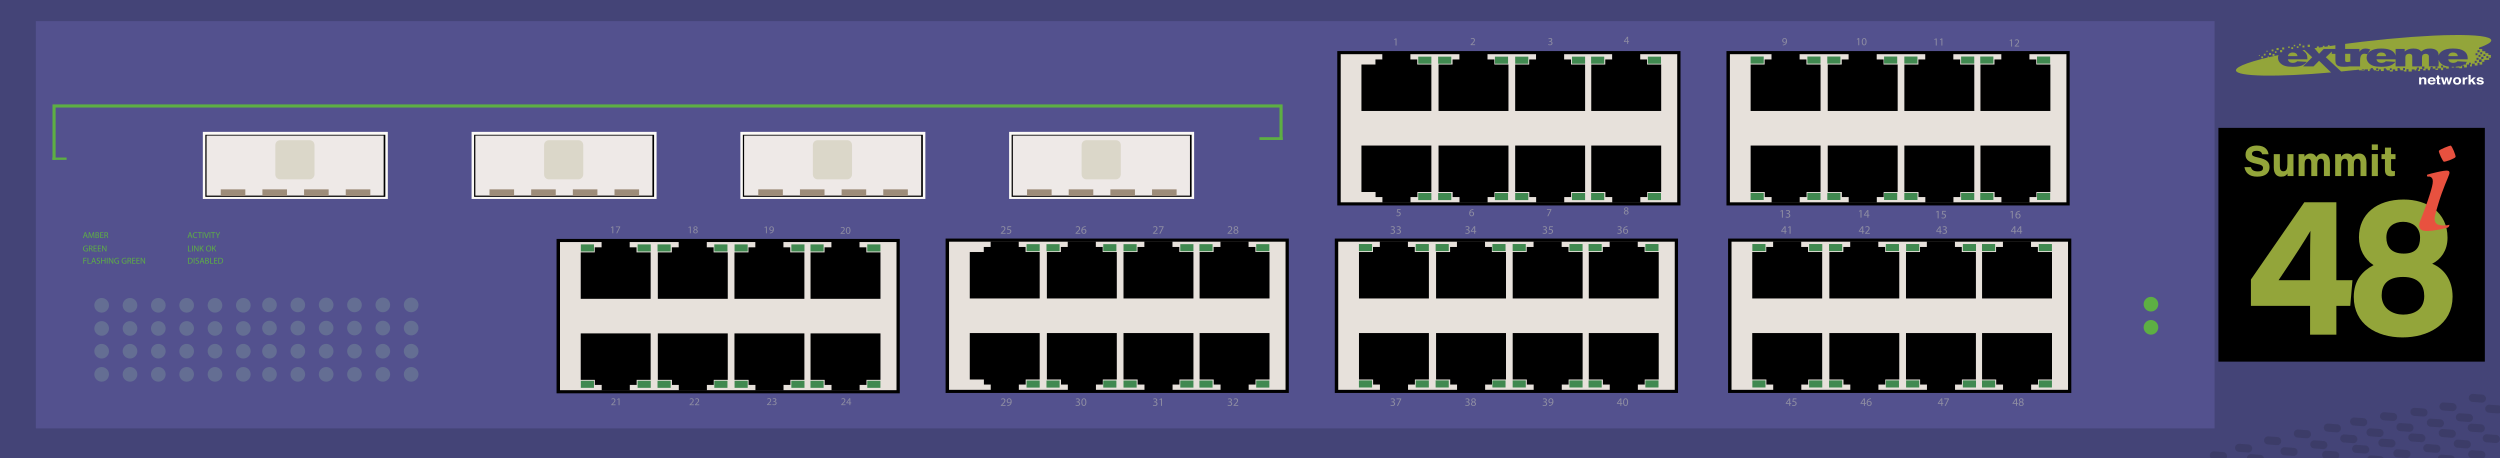 <?xml version="1.0" encoding="utf-8"?>
<!-- Copyright 2022 Virtual Console LLC. All rights reserved. Julia. Generator: Adobe Illustrator 23.1.0, SVG Export Plug-In . SVG Version: 6.00 Build 0)  -->
<svg version="1.1" id="Extreme_Summit_48i_Switches" xmlns="http://www.w3.org/2000/svg" xmlns:xlink="http://www.w3.org/1999/xlink"
	 x="0px" y="0px" viewBox="0 0 600 110" style="enable-background:new 0 0 600 110;" xml:space="preserve">
<style type="text/css">
	.st0{fill:#53518E;}
	.st1{fill:#5DAF43;}
	.st2{fill:#444477;}
	.st3{fill:#FCFAF7;}
	.st4{fill:#EEE9E7;}
	.st5{fill:#9D8C79;}
	.st6{fill:#DBD7C9;}
	.st7{fill:#93A53A;}
	.st8{fill:#FFFFFF;}
	.st9{fill:#3C3C68;}
	.st10{fill:#E7E1DB;}
	.st11{fill:#408950;}
	.st12{fill:#8E8DA2;}
	.st13{fill:#646E93;}
	.st14{fill:#E8513F;}
</style>
<g>
	<rect class="st0" width="600" height="110"/>
</g>
<g>
	<path class="st1" d="M20.228,56.691l-0.145,0.439h-0.187l0.476-1.398h0.218l0.477,1.398
		h-0.193l-0.149-0.439H20.228z M20.687,56.549l-0.137-0.403
		c-0.031-0.09-0.052-0.174-0.073-0.254h-0.004
		c-0.021,0.082-0.044,0.168-0.071,0.252l-0.137,0.405H20.687z"/>
	<path class="st1" d="M22.441,56.516c-0.01-0.194-0.023-0.43-0.021-0.604h-0.006
		c-0.048,0.164-0.106,0.339-0.177,0.531l-0.247,0.68h-0.137l-0.226-0.666
		c-0.066-0.197-0.123-0.379-0.162-0.545h-0.004
		c-0.004,0.175-0.015,0.41-0.027,0.619l-0.038,0.6h-0.172l0.098-1.398h0.23
		l0.239,0.676c0.058,0.173,0.106,0.326,0.141,0.472h0.006
		c0.036-0.142,0.085-0.295,0.147-0.472l0.249-0.676h0.23l0.087,1.398h-0.176
		L22.441,56.516z"/>
	<path class="st1" d="M22.93,55.751c0.079-0.017,0.204-0.029,0.33-0.029
		c0.18,0,0.296,0.031,0.384,0.103c0.073,0.053,0.116,0.137,0.116,0.246
		c0,0.135-0.089,0.254-0.237,0.307v0.005c0.133,0.033,0.289,0.144,0.289,0.351
		c0,0.121-0.047,0.211-0.118,0.28c-0.098,0.089-0.255,0.13-0.483,0.13
		c-0.125,0-0.22-0.008-0.28-0.016V55.751z M23.11,56.324h0.164
		c0.191,0,0.303-0.1,0.303-0.234c0-0.164-0.125-0.229-0.307-0.229
		c-0.083,0-0.131,0.006-0.16,0.012V56.324z M23.11,56.994
		c0.035,0.006,0.087,0.008,0.151,0.008c0.187,0,0.359-0.068,0.359-0.271
		c0-0.191-0.164-0.27-0.361-0.27h-0.149V56.994z"/>
	<path class="st1" d="M24.777,56.474h-0.543v0.505h0.606v0.151h-0.787v-1.398h0.755v0.151
		h-0.575v0.442h0.543V56.474z"/>
	<path class="st1" d="M25.073,55.751c0.091-0.019,0.222-0.029,0.347-0.029
		c0.193,0,0.317,0.036,0.405,0.114c0.07,0.062,0.11,0.158,0.11,0.266
		c0,0.185-0.116,0.307-0.264,0.357v0.006c0.108,0.037,0.172,0.137,0.206,0.282
		c0.045,0.194,0.079,0.329,0.108,0.384h-0.187
		c-0.022-0.039-0.054-0.16-0.093-0.334c-0.042-0.193-0.116-0.266-0.28-0.271
		h-0.17v0.605h-0.181V55.751z M25.254,56.388h0.185
		c0.193,0,0.315-0.106,0.315-0.266c0-0.182-0.131-0.26-0.322-0.262
		c-0.087,0-0.149,0.008-0.178,0.016V56.388z"/>
</g>
<g>
	<path class="st1" d="M21.066,60.279c-0.081,0.028-0.241,0.076-0.429,0.076
		c-0.212,0-0.386-0.055-0.523-0.186c-0.12-0.115-0.195-0.303-0.195-0.52
		c0.002-0.418,0.289-0.723,0.757-0.723c0.162,0,0.289,0.035,0.349,0.064
		l-0.043,0.146c-0.075-0.033-0.168-0.06-0.309-0.06c-0.34,0-0.562,0.212-0.562,0.562
		c0,0.354,0.214,0.564,0.54,0.564c0.118,0,0.199-0.017,0.241-0.038v-0.416H20.606
		v-0.146h0.46V60.279z"/>
	<path class="st1" d="M21.341,58.96c0.091-0.02,0.222-0.029,0.347-0.029
		c0.193,0,0.317,0.035,0.404,0.114c0.071,0.062,0.11,0.157,0.11,0.266
		c0,0.185-0.116,0.308-0.264,0.356v0.007c0.108,0.037,0.172,0.137,0.206,0.282
		c0.045,0.195,0.079,0.33,0.108,0.384h-0.187
		c-0.023-0.04-0.054-0.159-0.093-0.334c-0.042-0.192-0.116-0.266-0.28-0.272
		h-0.17v0.606h-0.181V58.96z M21.522,59.597h0.185
		c0.193,0,0.315-0.105,0.315-0.266c0-0.18-0.131-0.26-0.322-0.262
		c-0.087,0-0.149,0.009-0.178,0.018V59.597z"/>
	<path class="st1" d="M23.181,59.685h-0.543v0.504h0.606v0.151h-0.787v-1.399h0.755v0.152
		h-0.575v0.441h0.543V59.685z"/>
	<path class="st1" d="M24.201,59.685h-0.543v0.504h0.606v0.151h-0.787v-1.399h0.755v0.152
		h-0.575v0.441h0.543V59.685z"/>
	<path class="st1" d="M24.497,60.34v-1.399h0.197l0.448,0.709
		c0.104,0.164,0.185,0.311,0.251,0.453l0.004-0.002
		c-0.017-0.186-0.021-0.356-0.021-0.574v-0.586h0.17v1.399h-0.183l-0.444-0.71
		c-0.098-0.155-0.191-0.314-0.262-0.467l-0.006,0.002
		c0.01,0.177,0.015,0.345,0.015,0.577v0.598H24.497z"/>
</g>
<g>
	<path class="st1" d="M20.002,61.876h0.753v0.151h-0.573v0.465h0.529v0.149h-0.529v0.633
		h-0.181V61.876z"/>
	<path class="st1" d="M21.012,61.876h0.181v1.247h0.598v0.151h-0.778V61.876z"/>
	<path class="st1" d="M22.216,62.835l-0.145,0.439h-0.187l0.476-1.398h0.218l0.477,1.398
		h-0.193l-0.149-0.439H22.216z M22.675,62.694l-0.137-0.403
		c-0.031-0.09-0.052-0.174-0.073-0.254h-0.004
		c-0.021,0.082-0.044,0.168-0.071,0.252l-0.137,0.405H22.675z"/>
	<path class="st1" d="M23.234,63.054c0.081,0.051,0.199,0.092,0.324,0.092
		c0.185,0,0.292-0.098,0.292-0.238c0-0.131-0.075-0.205-0.263-0.278
		c-0.229-0.081-0.37-0.199-0.37-0.396c0-0.219,0.181-0.381,0.453-0.381
		c0.143,0,0.247,0.033,0.309,0.068l-0.05,0.148
		c-0.046-0.025-0.139-0.066-0.266-0.066c-0.191,0-0.264,0.113-0.264,0.209
		c0,0.131,0.085,0.195,0.278,0.27c0.237,0.092,0.357,0.205,0.357,0.411
		c0,0.216-0.16,0.403-0.49,0.403c-0.135,0-0.282-0.04-0.356-0.09L23.234,63.054
		z"/>
	<path class="st1" d="M24.462,61.876v0.585h0.676v-0.585h0.183v1.398h-0.183v-0.656h-0.676
		v0.656H24.281v-1.398H24.462z"/>
	<path class="st1" d="M25.814,61.876v1.398h-0.181v-1.398H25.814z"/>
	<path class="st1" d="M26.129,63.275v-1.398h0.197l0.448,0.707
		c0.104,0.164,0.185,0.312,0.251,0.455l0.004-0.002
		c-0.017-0.188-0.021-0.357-0.021-0.575v-0.585h0.17v1.398H26.997l-0.444-0.709
		c-0.098-0.156-0.191-0.316-0.262-0.468l-0.006,0.003
		c0.01,0.176,0.015,0.344,0.015,0.576v0.598H26.129z"/>
	<path class="st1" d="M28.558,63.212c-0.081,0.029-0.241,0.077-0.429,0.077
		c-0.212,0-0.386-0.054-0.523-0.185c-0.12-0.117-0.195-0.303-0.195-0.521
		c0.002-0.416,0.289-0.722,0.757-0.722c0.162,0,0.289,0.035,0.349,0.063
		l-0.043,0.148c-0.075-0.033-0.168-0.061-0.309-0.061c-0.34,0-0.562,0.211-0.562,0.562
		c0,0.355,0.214,0.564,0.54,0.564c0.118,0,0.199-0.017,0.241-0.037v-0.418H28.097
		v-0.145h0.46V63.212z"/>
	<path class="st1" d="M30.336,63.212c-0.081,0.029-0.241,0.077-0.43,0.077
		c-0.211,0-0.386-0.054-0.522-0.185c-0.121-0.117-0.195-0.303-0.195-0.521
		c0.002-0.416,0.289-0.722,0.757-0.722c0.162,0,0.289,0.035,0.349,0.063
		l-0.043,0.148c-0.075-0.033-0.168-0.061-0.309-0.061c-0.34,0-0.562,0.211-0.562,0.562
		c0,0.355,0.214,0.564,0.54,0.564c0.118,0,0.199-0.017,0.241-0.037v-0.418h-0.284
		v-0.145h0.46V63.212z"/>
	<path class="st1" d="M30.611,61.895c0.091-0.019,0.222-0.029,0.347-0.029
		c0.193,0,0.317,0.036,0.405,0.114c0.07,0.062,0.11,0.158,0.11,0.266
		c0,0.185-0.116,0.307-0.264,0.357v0.006c0.108,0.037,0.172,0.137,0.206,0.282
		c0.045,0.194,0.079,0.329,0.108,0.384h-0.187
		c-0.022-0.039-0.054-0.16-0.093-0.334c-0.042-0.193-0.116-0.266-0.28-0.271
		h-0.17v0.605h-0.181V61.895z M30.792,62.533h0.185
		c0.193,0,0.315-0.106,0.315-0.266c0-0.182-0.131-0.26-0.322-0.262
		c-0.087,0-0.149,0.008-0.178,0.016V62.533z"/>
	<path class="st1" d="M32.451,62.619h-0.543v0.505h0.606v0.151h-0.787v-1.398h0.755v0.151
		h-0.575v0.442h0.543V62.619z"/>
	<path class="st1" d="M33.471,62.619h-0.543v0.505h0.606v0.151h-0.787v-1.398h0.755v0.151
		h-0.575v0.442h0.543V62.619z"/>
	<path class="st1" d="M33.767,63.275v-1.398h0.197l0.448,0.707
		c0.104,0.164,0.185,0.312,0.251,0.455l0.004-0.002
		c-0.017-0.188-0.021-0.357-0.021-0.575v-0.585h0.17v1.398h-0.183l-0.444-0.709
		c-0.098-0.156-0.191-0.316-0.261-0.468l-0.006,0.003
		c0.01,0.176,0.014,0.344,0.014,0.576v0.598H33.767z"/>
</g>
<g>
	<path class="st1" d="M45.337,56.691l-0.145,0.439h-0.187l0.476-1.398h0.218l0.477,1.398
		h-0.193l-0.149-0.439H45.337z M45.796,56.549l-0.137-0.403
		c-0.031-0.09-0.052-0.174-0.073-0.254h-0.004
		c-0.021,0.082-0.044,0.168-0.071,0.252L45.375,56.549H45.796z"/>
	<path class="st1" d="M47.327,57.085c-0.066,0.033-0.199,0.066-0.37,0.066
		c-0.394,0-0.691-0.25-0.691-0.709c0-0.438,0.297-0.734,0.73-0.734
		c0.174,0,0.284,0.037,0.332,0.062l-0.043,0.147
		c-0.069-0.033-0.166-0.058-0.282-0.058c-0.328,0-0.546,0.209-0.546,0.576
		c0,0.343,0.197,0.562,0.538,0.562c0.11,0,0.222-0.023,0.294-0.059L47.327,57.085z"/>
	<path class="st1" d="M47.875,55.885h-0.425v-0.153h1.036v0.153h-0.428v1.245h-0.183V55.885
		z"/>
	<path class="st1" d="M48.821,55.732v1.398h-0.181v-1.398H48.821z"/>
	<path class="st1" d="M49.443,57.13l-0.457-1.398h0.195l0.218,0.689
		c0.06,0.188,0.112,0.358,0.149,0.521h0.004c0.04-0.161,0.098-0.338,0.16-0.52
		l0.237-0.691h0.193l-0.5,1.398H49.443z"/>
	<path class="st1" d="M50.473,55.732v1.398h-0.181v-1.398H50.473z"/>
	<path class="st1" d="M51.054,55.885h-0.425v-0.153h1.035v0.153h-0.427v1.245h-0.183V55.885
		z"/>
	<path class="st1" d="M52.188,57.13v-0.594l-0.442-0.805h0.206l0.197,0.386
		c0.054,0.106,0.095,0.19,0.139,0.288h0.004
		c0.04-0.091,0.087-0.182,0.141-0.288l0.201-0.386h0.206l-0.469,0.803v0.596
		H52.188z"/>
</g>
<g>
	<path class="st1" d="M45.111,58.941h0.181v1.248h0.598v0.151h-0.778V58.941z"/>
	<path class="st1" d="M46.271,58.941v1.399h-0.181v-1.399H46.271z"/>
	<path class="st1" d="M46.585,60.34v-1.399h0.197l0.448,0.709
		c0.104,0.164,0.185,0.311,0.251,0.453l0.004-0.002
		c-0.017-0.186-0.021-0.356-0.021-0.574v-0.586h0.17v1.399h-0.183l-0.444-0.71
		c-0.098-0.155-0.191-0.314-0.261-0.467l-0.006,0.002
		c0.01,0.177,0.014,0.345,0.014,0.577v0.598H46.585z"/>
	<path class="st1" d="M47.95,58.941h0.181v0.676h0.006
		c0.038-0.055,0.075-0.104,0.11-0.15l0.427-0.525h0.224l-0.506,0.594
		L48.938,60.34h-0.214l-0.46-0.687l-0.133,0.153v0.533H47.95V58.941z"/>
	<path class="st1" d="M50.708,59.626c0,0.481-0.292,0.736-0.649,0.736
		c-0.37,0-0.629-0.286-0.629-0.709c0-0.444,0.276-0.734,0.649-0.734
		C50.461,58.919,50.708,59.211,50.708,59.626z M49.623,59.65
		c0,0.299,0.162,0.566,0.446,0.566c0.287,0,0.448-0.264,0.448-0.582
		c0-0.277-0.145-0.568-0.446-0.568C49.772,59.066,49.623,59.342,49.623,59.65z"/>
	<path class="st1" d="M50.941,58.941h0.181v0.676h0.006
		c0.037-0.055,0.074-0.104,0.11-0.15l0.427-0.525h0.224l-0.506,0.594
		l0.546,0.806H51.715l-0.46-0.687l-0.133,0.153v0.533h-0.181V58.941z"/>
</g>
<g>
	<path class="st1" d="M45.111,61.895c0.11-0.017,0.241-0.029,0.384-0.029
		c0.259,0,0.444,0.06,0.567,0.175c0.124,0.113,0.197,0.275,0.197,0.502
		c0,0.229-0.07,0.415-0.201,0.543c-0.131,0.131-0.347,0.201-0.619,0.201
		c-0.128,0-0.236-0.006-0.328-0.016V61.895z M45.292,63.132
		c0.045,0.008,0.112,0.01,0.183,0.01c0.386,0,0.595-0.216,0.595-0.594
		c0.002-0.33-0.185-0.539-0.566-0.539c-0.093,0-0.164,0.008-0.211,0.019V63.132z"
		/>
	<path class="st1" d="M46.673,61.876v1.398h-0.181v-1.398H46.673z"/>
	<path class="st1" d="M46.963,63.054c0.081,0.051,0.199,0.092,0.324,0.092
		c0.185,0,0.292-0.098,0.292-0.238c0-0.131-0.075-0.205-0.263-0.278
		c-0.229-0.081-0.37-0.199-0.37-0.396c0-0.219,0.181-0.381,0.453-0.381
		c0.143,0,0.247,0.033,0.309,0.068l-0.05,0.148
		c-0.046-0.025-0.139-0.066-0.266-0.066c-0.191,0-0.264,0.113-0.264,0.209
		c0,0.131,0.085,0.195,0.278,0.27c0.237,0.092,0.357,0.205,0.357,0.411
		c0,0.216-0.16,0.403-0.49,0.403c-0.135,0-0.282-0.04-0.356-0.09
		L46.963,63.054z"/>
	<path class="st1" d="M48.236,62.835l-0.145,0.439h-0.187l0.476-1.398h0.218l0.477,1.398
		h-0.193l-0.149-0.439H48.236z M48.695,62.694l-0.137-0.403
		c-0.031-0.09-0.052-0.174-0.073-0.254H48.481
		c-0.021,0.082-0.044,0.168-0.071,0.252l-0.137,0.405H48.695z"/>
	<path class="st1" d="M49.279,61.895c0.079-0.017,0.203-0.029,0.33-0.029
		c0.181,0,0.297,0.031,0.384,0.103c0.073,0.053,0.116,0.137,0.116,0.246
		c0,0.135-0.089,0.254-0.236,0.307v0.005c0.133,0.033,0.288,0.144,0.288,0.351
		c0,0.121-0.048,0.211-0.118,0.28c-0.098,0.089-0.255,0.13-0.483,0.13
		c-0.125,0-0.22-0.008-0.28-0.016V61.895z M49.459,62.468h0.164
		c0.19,0,0.303-0.1,0.303-0.234c0-0.164-0.125-0.229-0.307-0.229
		c-0.083,0-0.131,0.006-0.16,0.012V62.468z M49.459,63.138
		c0.035,0.006,0.087,0.008,0.151,0.008c0.187,0,0.359-0.068,0.359-0.271
		c0-0.191-0.164-0.27-0.361-0.27h-0.149V63.138z"/>
	<path class="st1" d="M50.402,61.876h0.181v1.247h0.598v0.151h-0.778V61.876z"/>
	<path class="st1" d="M52.105,62.619h-0.543v0.505h0.606v0.151h-0.787v-1.398h0.755v0.151
		h-0.575v0.442h0.543V62.619z"/>
	<path class="st1" d="M52.401,61.895c0.11-0.017,0.241-0.029,0.384-0.029
		c0.259,0,0.444,0.06,0.567,0.175c0.124,0.113,0.197,0.275,0.197,0.502
		c0,0.229-0.07,0.415-0.201,0.543c-0.131,0.131-0.347,0.201-0.619,0.201
		c-0.128,0-0.236-0.006-0.328-0.016V61.895z M52.582,63.132
		c0.045,0.008,0.112,0.01,0.183,0.01c0.386,0,0.595-0.216,0.595-0.594
		c0.002-0.33-0.185-0.539-0.566-0.539c-0.093,0-0.164,0.008-0.211,0.019V63.132z"
		/>
</g>
<rect y="2.534" class="st2" width="8.601" height="102.843"/>
<rect x="531.496" y="2.534" class="st2" width="68.504" height="101.695"/>
<rect class="st2" width="600" height="5.068"/>
<rect y="102.815" class="st2" width="600" height="7.185"/>
<g>
	<rect x="177.685" y="31.647" class="st3" width="44.4" height="16.1"/>
	<rect x="178.285" y="32.347" width="43.2" height="14.9"/>
	<rect x="178.585" y="32.547" class="st4" width="42.5" height="14.4"/>
	<rect x="181.985" y="45.447" class="st5" width="5.9" height="1.6"/>
	<rect x="191.985" y="45.447" class="st5" width="5.9" height="1.6"/>
	<rect x="201.985" y="45.447" class="st5" width="5.9" height="1.6"/>
	<rect x="211.985" y="45.447" class="st5" width="5.9" height="1.6"/>
	<path class="st6" d="M203.285,43.047h-7c-0.7,0-1.2-0.5-1.2-1.2v-7
		c0-0.7,0.5-1.2,1.2-1.2h7c0.7,0,1.2,0.5,1.2,1.2v7
		C204.485,42.447,203.985,43.047,203.285,43.047z"/>
</g>
<g>
	<rect x="242.189" y="31.647" class="st3" width="44.4" height="16.1"/>
	<rect x="242.789" y="32.347" width="43.2" height="14.9"/>
	<rect x="243.089" y="32.547" class="st4" width="42.5" height="14.4"/>
	<rect x="246.489" y="45.447" class="st5" width="5.9" height="1.6"/>
	<rect x="256.489" y="45.447" class="st5" width="5.9" height="1.6"/>
	<rect x="266.489" y="45.447" class="st5" width="5.9" height="1.6"/>
	<rect x="276.489" y="45.447" class="st5" width="5.9" height="1.6"/>
	<path class="st6" d="M267.789,43.047h-7c-0.7,0-1.2-0.5-1.2-1.2v-7
		c0-0.7,0.5-1.2,1.2-1.2h7c0.7,0,1.2,0.5,1.2,1.2v7
		C268.989,42.447,268.489,43.047,267.789,43.047z"/>
</g>
<g>
	<rect x="48.678" y="31.647" class="st3" width="44.4" height="16.1"/>
	<rect x="49.278" y="32.347" width="43.2" height="14.9"/>
	<rect x="49.578" y="32.547" class="st4" width="42.5" height="14.4"/>
	<rect x="52.978" y="45.447" class="st5" width="5.9" height="1.6"/>
	<rect x="62.978" y="45.447" class="st5" width="5.9" height="1.6"/>
	<rect x="72.978" y="45.447" class="st5" width="5.9" height="1.6"/>
	<rect x="82.978" y="45.447" class="st5" width="5.9" height="1.6"/>
	<path class="st6" d="M74.278,43.047h-7c-0.7,0-1.2-0.5-1.2-1.2v-7
		c0-0.7,0.5-1.2,1.2-1.2h7c0.7,0,1.2,0.5,1.2,1.2v7
		C75.478,42.447,74.978,43.047,74.278,43.047z"/>
</g>
<g>
	<rect x="113.181" y="31.647" class="st3" width="44.4" height="16.1"/>
	<rect x="113.782" y="32.347" width="43.2" height="14.9"/>
	<rect x="114.081" y="32.547" class="st4" width="42.5" height="14.4"/>
	<rect x="117.481" y="45.447" class="st5" width="5.9" height="1.6"/>
	<rect x="127.481" y="45.447" class="st5" width="5.9" height="1.6"/>
	<rect x="137.481" y="45.447" class="st5" width="5.9" height="1.6"/>
	<rect x="147.481" y="45.447" class="st5" width="5.9" height="1.6"/>
	<path class="st6" d="M138.781,43.047h-7c-0.7,0-1.2-0.5-1.2-1.2v-7
		c0-0.7,0.5-1.2,1.2-1.2h7c0.7,0,1.2,0.5,1.2,1.2v7
		C139.981,42.447,139.481,43.047,138.781,43.047z"/>
</g>
<g>
	<g>
		<path class="st7" d="M549.369,12.904c-0.141,0.126-0.231,0.314-0.269,0.564h2.298
			c-0.046-0.31-0.167-0.532-0.364-0.667c-0.197-0.134-0.456-0.201-0.776-0.201
			C549.886,12.6,549.59,12.702,549.369,12.904z"/>
		<path class="st7" d="M556.575,14.586l-1.321,1.35h-2.527l2.21-2.195l-1.844-1.758
			c-0.178,0.038-0.356,0.075-0.521,0.114c0.325,0.165,0.607,0.36,0.801,0.614
			c0.263,0.345,0.395,0.793,0.395,1.346v0.182h-4.676
			c0.042,0.258,0.143,0.449,0.304,0.576c0.225,0.181,0.52,0.272,0.882,0.272
			c0.229,0,0.447-0.04,0.653-0.119c0.126-0.049,0.262-0.138,0.407-0.264
			l2.298,0.146c-0.352,0.421-0.775,0.723-1.272,0.906
			c-0.496,0.183-1.209,0.275-2.137,0.275c-0.806,0-1.44-0.078-1.902-0.235
			c-0.462-0.156-0.845-0.405-1.149-0.745c-0.304-0.341-0.456-0.741-0.456-1.202
			c0-0.228,0.051-0.436,0.125-0.634c-6.361,1.359-10.332,2.718-10.216,3.696
			c0.177,1.496,9.835,1.629,22.827,0.474L556.575,14.586z"/>
		<path class="st7" d="M562.831,14.405c0,0.179,0.025,0.297,0.075,0.355
			c0.076,0.089,0.21,0.133,0.401,0.133c0.172,0,0.413-0.034,0.722-0.102
			l0.047,0.306v-2.177h-1.245V14.405z"/>
		<path class="st7" d="M556.575,12.912l1.126-1.168h1.932h0.641h0.219v-0.887
			c-1.029,0.146-2.047,0.294-3.034,0.445c-0.712,0.082-1.368,0.172-1.996,0.265
			L556.575,12.912z"/>
		<path class="st7" d="M596.251,14.375h1.153V13.865h0.41v-0.679h-0.607v-0.411h-0.688
			c-0.013-0.007-0.026-0.013-0.04-0.02v-0.458h-0.747v-0.514h-0.772v-0.337
			c1.94-0.668,3.004-1.286,2.943-1.799c-0.213-1.797-14.102-1.628-31.022,0.377
			c-1.377,0.163-2.724,0.335-4.05,0.511v1.208h1.245h0.039h2.144v0.687
			c0.21-0.298,0.427-0.502,0.65-0.614c0.223-0.112,0.499-0.168,0.828-0.168
			c0.344,0,0.72,0.074,1.129,0.221l-0.722,1.144
			c-0.275-0.078-0.493-0.118-0.653-0.118c-0.306,0-0.542,0.087-0.71,0.261
			c-0.241,0.244-0.361,0.702-0.361,1.373v1.405h-2.344v-0.021
			c-0.529,0.075-1.028,0.116-1.492,0.116c-0.581,0-1.008-0.052-1.283-0.154
			c-0.275-0.102-0.478-0.258-0.61-0.467c-0.132-0.209-0.198-0.547-0.198-1.015
			v-1.474h-0.859v-0.56l-1.435,1.38l3.673,3.417
			c1.099-0.108,2.215-0.223,3.35-0.348c0.086,0.009,0.172,0.018,0.262,0.018
			v-0.046c0.22-0.024,0.44-0.048,0.661-0.073v0.165l1.345,0.03v-0.255h0.821
			v0.403h0.41v-0.418h0.254v-0.26c0.149-0.018,0.299-0.037,0.447-0.055h0.063
			v0.315h0.239v0.24h0.556v-0.48h0.48v0.48h-0.48v0.178h0.652v-0.4h0.502
			v0.4h0.677v-0.148v-0.252v-0.258h0.51v0.258h0.227v0.222h0.718v0.291h0.695
			v-0.517h0.593v0.38h0.557v-0.2v-0.218v-0.293h0.51v0.293h0.164v0.263h0.879
			l0.079,0.291h0.502v-0.554h0.502v0.554h0.775v-0.517h0.684v0.255h0.41v-0.353
			h0.131v-0.341h0.51v0.51h-0.255v0.331h0.526v-0.478h0.749v0.33h0.573v-0.42
			h0.524v0.39h0.524v-0.408h0.148v-0.402h0.51v0.402h0.645v-0.493h0.495v0.495
			h-0.495v0.317h0.634v-0.39h0.731v0.435h0.477v-0.618h-0.477v-0.477h0.477v0.477
			h0.731v0.255h0.638v-0.485c-0.352-0.039-0.659-0.099-0.91-0.184
			c-0.462-0.156-0.845-0.405-1.149-0.745c-0.188-0.211-0.311-0.447-0.382-0.704
			v1.589h-2.338V13.548c0-0.189-0.053-0.33-0.16-0.422
			c-0.156-0.144-0.35-0.217-0.582-0.217c-0.274,0-0.495,0.069-0.662,0.205
			c-0.168,0.137-0.251,0.357-0.251,0.659v2.163h-2.338V13.627
			c0-0.184-0.015-0.309-0.046-0.375c-0.05-0.105-0.136-0.19-0.259-0.255
			c-0.122-0.065-0.266-0.097-0.431-0.097c-0.269,0-0.489,0.069-0.661,0.209
			c-0.173,0.14-0.259,0.369-0.259,0.687v2.139h-2.338v-1.697h-4.59
			c0.042,0.258,0.143,0.449,0.304,0.576c0.225,0.181,0.52,0.272,0.882,0.272
			c0.229,0,0.447-0.04,0.653-0.119c0.126-0.049,0.262-0.138,0.407-0.264
			l2.298,0.146c-0.352,0.421-0.775,0.723-1.272,0.906
			c-0.496,0.183-1.209,0.275-2.137,0.275c-0.806,0-1.44-0.078-1.902-0.235
			c-0.463-0.156-0.845-0.405-1.149-0.745c-0.304-0.341-0.456-0.741-0.456-1.202
			c0-0.655,0.304-1.185,0.914-1.591c0.609-0.405,1.451-0.608,2.524-0.608
			c0.871,0,1.559,0.091,2.063,0.273c0.504,0.181,0.888,0.445,1.152,0.789
			c0.144,0.188,0.245,0.41,0.31,0.66v-1.627h2.177v0.612
			c0.314-0.255,0.63-0.437,0.95-0.545c0.32-0.108,0.705-0.162,1.156-0.162
			c0.486,0,0.87,0.06,1.153,0.178c0.283,0.118,0.515,0.294,0.694,0.529
			c0.366-0.274,0.7-0.46,1.002-0.559c0.301-0.099,0.673-0.148,1.116-0.148
			c0.652,0,1.162,0.134,1.528,0.401c0.366,0.267,0.549,0.685,0.549,1.253v0.037
			c0.121-0.426,0.398-0.788,0.84-1.083c0.609-0.405,1.451-0.608,2.524-0.608
			c0.871,0,1.559,0.091,2.063,0.273c0.504,0.181,0.888,0.445,1.152,0.789
			c0.263,0.345,0.395,0.793,0.395,1.346v0.182h-4.676
			c0.042,0.258,0.143,0.449,0.304,0.576c0.225,0.181,0.52,0.272,0.882,0.272
			c0.229,0,0.447-0.04,0.653-0.119c0.126-0.049,0.262-0.138,0.407-0.264
			l2.298,0.146c-0.088,0.105-0.194,0.181-0.291,0.272v0.377h-0.432v-0.032
			c-0.174,0.11-0.351,0.216-0.549,0.289c-0.043,0.016-0.098,0.027-0.145,0.042
			v0.168h-0.467v-0.056c-0.254,0.046-0.532,0.083-0.852,0.101v0.178h-0.457v-0.165
			c-0.074,0.001-0.14,0.006-0.216,0.006c-0.101,0-0.19-0.005-0.286-0.007v0.186
			h1.811v0.183h0.674v-0.66h0.487v0.457h0.654v-0.691h0.532v-0.432h0.432v0.432
			h-0.216v0.462h0.461v-0.678h0.682v0.45h0.667v-0.666h0.494v0.432h0.636v-0.671
			h0.518V14.375z M596.726,13.464h0.482v0.482h-0.482V13.464z M567.325,16.738h-0.51
			v-0.107c0.17-0.02,0.339-0.039,0.51-0.059V16.738z M581.307,15.971h0.54
			v0.54h-0.54V15.971z M576.731,16.317h0.465v0.465h-0.465V16.317z M573.566,16.392
			h0.435v0.435h-0.435V16.392z M595.269,12.544h0.463v0.463h-0.463V12.544z
			 M594.602,12.05h0.494v0.494h-0.494V12.05z M594.133,12.776h0.469v0.469h-0.469
			V12.776z M594.413,15.067h-0.478v-0.478h0.478V15.067z M594.849,14.347h-0.482V13.865
			h0.482V14.347z M594.849,13.186h0.469v0.469h-0.469V13.186z M595.579,14.898h-0.619
			v-0.619h0.619V14.898z M596.022,14.177h-0.521v-0.521h0.521V14.177z M596.022,13.007
			h0.457v0.457h-0.457V13.007z"/>
		<path class="st7" d="M588.735,12.6c-0.371,0-0.667,0.101-0.888,0.304
			c-0.141,0.126-0.231,0.314-0.269,0.564h2.298
			c-0.046-0.31-0.167-0.532-0.364-0.667
			C589.315,12.667,589.056,12.6,588.735,12.6z"/>
		<path class="st7" d="M570.632,12.904c-0.141,0.126-0.231,0.314-0.269,0.564h2.298
			c-0.046-0.31-0.167-0.532-0.364-0.667c-0.197-0.134-0.456-0.201-0.777-0.201
			C571.149,12.6,570.853,12.702,570.632,12.904z"/>
	</g>
	<rect x="542.706" y="13.55" class="st7" width="0.434" height="0.434"/>
	<rect x="542.127" y="13.194" class="st7" width="0.219" height="0.219"/>
	<rect x="543.32" y="12.901" class="st7" width="0.414" height="0.414"/>
	<rect x="543.953" y="12.171" class="st7" width="0.28" height="0.28"/>
	<rect x="544.233" y="13.55" class="st7" width="0.339" height="0.339"/>
	<rect x="544.573" y="12.707" class="st7" width="0.487" height="0.487"/>
	<rect x="545.195" y="11.879" class="st7" width="0.432" height="0.432"/>
	<rect x="545.411" y="12.95" class="st7" width="0.463" height="0.463"/>
	<rect x="545.974" y="12.311" class="st7" width="0.396" height="0.396"/>
	<rect x="546.37" y="11.514" class="st7" width="0.508" height="0.508"/>
	<rect x="547.216" y="12.022" class="st7" width="0.511" height="0.511"/>
	<rect x="547.727" y="11.392" class="st7" width="0.487" height="0.487"/>
	<rect x="549.164" y="11.148" class="st7" width="0.365" height="0.365"/>
	<rect x="550.503" y="10.759" class="st7" width="0.353" height="0.353"/>
	<rect x="549.918" y="11.331" class="st7" width="0.437" height="0.437"/>
	<rect x="551.233" y="11.112" class="st7" width="0.402" height="0.402"/>
	<rect x="551.769" y="10.515" class="st7" width="0.42" height="0.42"/>
	<rect x="552.597" y="10.935" class="st7" width="0.456" height="0.457"/>
	<rect x="553.838" y="10.725" class="st7" width="0.536" height="0.536"/>
	<rect x="556.043" y="11.148" class="st7" width="0.487" height="0.487"/>
	<rect x="557.476" y="10.993" class="st7" width="0.399" height="0.399"/>
	<rect x="558.697" y="10.857" class="st7" width="0.404" height="0.404"/>
	<rect x="545.974" y="13.767" class="st7" width="0.396" height="0.396"/>
	<rect x="544.816" y="13.889" class="st7" width="0.273" height="0.273"/>
</g>
<g>
	<path class="st8" d="M582.136,18.671c0.126,0.092,0.189,0.243,0.189,0.455v1.137h-0.517
		v-1.027c0-0.089-0.013-0.157-0.04-0.204c-0.049-0.087-0.143-0.131-0.281-0.131
		c-0.17,0-0.286,0.064-0.349,0.191c-0.033,0.067-0.049,0.153-0.049,0.258v0.914
		h-0.504v-1.685h0.488v0.246c0.064-0.086,0.126-0.149,0.183-0.188
		c0.103-0.068,0.234-0.102,0.393-0.102
		C581.847,18.534,582.01,18.58,582.136,18.671z"/>
	<path class="st8" d="M584.052,18.609c0.134,0.053,0.245,0.136,0.333,0.25
		c0.079,0.1,0.13,0.216,0.154,0.349c0.014,0.077,0.019,0.189,0.017,0.335
		h-1.405c0.008,0.17,0.075,0.288,0.202,0.357
		c0.077,0.042,0.17,0.063,0.278,0.063c0.115,0,0.208-0.026,0.28-0.077
		c0.039-0.028,0.074-0.066,0.104-0.116h0.515
		c-0.014,0.1-0.076,0.202-0.187,0.305c-0.173,0.164-0.415,0.247-0.725,0.247
		c-0.257,0-0.483-0.069-0.68-0.208c-0.196-0.138-0.294-0.364-0.294-0.676
		c0-0.292,0.089-0.516,0.266-0.673c0.177-0.156,0.407-0.235,0.69-0.235
		C583.766,18.529,583.917,18.557,584.052,18.609z M583.297,18.991
		c-0.071,0.064-0.116,0.151-0.134,0.261h0.869
		c-0.009-0.117-0.054-0.206-0.135-0.267c-0.081-0.061-0.18-0.091-0.299-0.091
		C583.469,18.894,583.368,18.926,583.297,18.991z"/>
	<path class="st8" d="M584.612,18.905v-0.314h0.269v-0.471h0.499v0.471h0.313v0.314h-0.313
		v0.893c0,0.069,0.01,0.112,0.03,0.129c0.02,0.017,0.081,0.026,0.184,0.026
		c0.016,0,0.031-0.001,0.049-0.001c0.017-0.001,0.034-0.002,0.051-0.002v0.33
		l-0.239,0.008c-0.238,0.007-0.401-0.029-0.488-0.109
		c-0.057-0.05-0.085-0.128-0.085-0.234v-1.04H584.612z"/>
	<path class="st8" d="M586.926,18.575h0.512l0.294,1.216l0.301-1.216h0.526l-0.559,1.689
		h-0.519l-0.302-1.231l-0.306,1.231h-0.524l-0.541-1.689h0.541l0.301,1.211
		L586.926,18.575z"/>
	<path class="st8" d="M590.444,20.057c-0.163,0.176-0.41,0.264-0.741,0.264
		c-0.332,0-0.579-0.088-0.741-0.264c-0.163-0.176-0.244-0.388-0.244-0.635
		c0-0.243,0.081-0.455,0.244-0.634c0.163-0.178,0.41-0.267,0.741-0.267
		c0.331,0,0.579,0.089,0.741,0.267c0.163,0.179,0.244,0.39,0.244,0.634
		C590.688,19.669,590.607,19.881,590.444,20.057z M590.041,19.813
		c0.079-0.092,0.118-0.222,0.118-0.391c0-0.169-0.039-0.299-0.118-0.391
		c-0.079-0.091-0.192-0.136-0.34-0.136c-0.147,0-0.261,0.045-0.34,0.136
		c-0.08,0.092-0.12,0.222-0.12,0.391c0,0.169,0.04,0.299,0.12,0.391
		c0.079,0.092,0.193,0.138,0.34,0.138
		C589.848,19.951,589.962,19.904,590.041,19.813z"/>
	<path class="st8" d="M592.121,18.535c0.006,0.001,0.021,0.002,0.043,0.002v0.452
		c-0.032-0.003-0.06-0.005-0.085-0.006c-0.025-0.001-0.045-0.002-0.06-0.002
		c-0.203,0-0.339,0.058-0.409,0.174c-0.039,0.065-0.059,0.165-0.059,0.3v0.808
		h-0.508v-1.689h0.482v0.294c0.078-0.113,0.146-0.19,0.204-0.231
		c0.094-0.069,0.217-0.104,0.368-0.104
		C592.106,18.534,592.114,18.535,592.121,18.535z"/>
	<path class="st8" d="M592.454,17.988h0.496v1.232l0.636-0.638h0.627l-0.692,0.63
		l0.718,1.052h-0.614l-0.467-0.721l-0.209,0.19v0.532h-0.496V17.988z"/>
	<path class="st8" d="M594.866,19.724c0.011,0.079,0.034,0.135,0.069,0.168
		c0.063,0.059,0.179,0.089,0.348,0.089c0.099,0,0.179-0.013,0.237-0.039
		c0.059-0.026,0.088-0.065,0.088-0.116c0-0.05-0.024-0.088-0.071-0.113
		c-0.047-0.026-0.223-0.07-0.527-0.133c-0.219-0.048-0.374-0.107-0.463-0.178
		c-0.09-0.07-0.134-0.172-0.134-0.304c0-0.156,0.07-0.29,0.21-0.402
		c0.14-0.112,0.337-0.168,0.591-0.168c0.241,0,0.438,0.042,0.59,0.126
		c0.152,0.084,0.239,0.23,0.261,0.436h-0.504
		c-0.007-0.057-0.026-0.101-0.055-0.135c-0.056-0.06-0.15-0.089-0.284-0.089
		c-0.11,0-0.188,0.015-0.235,0.045c-0.047,0.03-0.07,0.065-0.07,0.105
		c0,0.051,0.025,0.088,0.075,0.11c0.05,0.024,0.226,0.065,0.527,0.122
		c0.201,0.042,0.352,0.104,0.452,0.188c0.099,0.085,0.149,0.191,0.149,0.318
		c0,0.168-0.071,0.304-0.214,0.41c-0.142,0.105-0.363,0.159-0.66,0.159
		c-0.304,0-0.528-0.056-0.673-0.168c-0.145-0.112-0.217-0.255-0.217-0.429H594.866
		z"/>
</g>
<g>
	<path class="st9" d="M539.518,108.607l-2.237-0.168c-0.516-0.039-0.903-0.489-0.864-1.005
		l0.005-0.065c0.039-0.516,0.489-0.903,1.005-0.864l2.237,0.168
		c0.516,0.039,0.903,0.489,0.864,1.005l-0.005,0.065
		C540.484,108.259,540.034,108.645,539.518,108.607z"/>
	<path class="st9" d="M543.357,110c-0.049-0.439-0.387-0.8-0.843-0.834l-2.237-0.168
		c-0.516-0.039-0.966,0.348-1.005,0.864l-0.005,0.065
		c-0.002,0.026,0.009,0.048,0.009,0.074H543.357z"/>
	<path class="st9" d="M530.665,110h3.643c0.084-0.128,0.149-0.271,0.161-0.435l0.005-0.065
		c0.039-0.516-0.348-0.966-0.864-1.005l-2.237-0.168
		c-0.516-0.039-0.966,0.348-1.005,0.864l-0.005,0.065
		C530.34,109.55,530.465,109.813,530.665,110z"/>
	<path class="st9" d="M550.416,109.427l-2.237-0.168c-0.516-0.039-0.903-0.489-0.864-1.005
		l0.005-0.065c0.039-0.516,0.489-0.903,1.005-0.864l2.237,0.168
		c0.516,0.039,0.903,0.489,0.864,1.005l-0.005,0.065
		C551.382,109.079,550.932,109.466,550.416,109.427z"/>
	<path class="st9" d="M546.481,106.833l-2.237-0.168c-0.516-0.039-0.903-0.489-0.864-1.005
		l0.005-0.065c0.039-0.516,0.489-0.903,1.005-0.864l2.237,0.168
		c0.516,0.039,0.903,0.489,0.864,1.005l-0.005,0.065
		C547.447,106.485,546.997,106.872,546.481,106.833z"/>
	<path class="st9" d="M557.559,107.782l-2.237-0.168c-0.516-0.039-0.903-0.489-0.864-1.005
		l0.005-0.065c0.039-0.516,0.489-0.903,1.005-0.864l2.237,0.168
		c0.516,0.039,0.903,0.489,0.864,1.005l-0.005,0.065
		C558.525,107.434,558.075,107.821,557.559,107.782z"/>
	<path class="st9" d="M553.624,105.188l-2.237-0.168c-0.516-0.039-0.903-0.489-0.864-1.005
		l0.005-0.065c0.039-0.516,0.489-0.903,1.005-0.864l2.237,0.168
		c0.516,0.039,0.903,0.489,0.864,1.005l-0.005,0.065
		C554.591,104.84,554.141,105.227,553.624,105.188z"/>
	<path class="st9" d="M557.806,110h3.326c0.155-0.153,0.265-0.354,0.283-0.589l0.005-0.065
		c0.039-0.516-0.348-0.966-0.864-1.005l-2.237-0.168
		c-0.516-0.039-0.966,0.348-1.005,0.864l-0.005,0.065
		C557.279,109.486,557.487,109.831,557.806,110z"/>
	<path class="st9" d="M564.751,106.36l-2.237-0.168c-0.516-0.039-0.903-0.489-0.864-1.005
		l0.005-0.065c0.039-0.516,0.489-0.903,1.005-0.864l2.237,0.168
		c0.516,0.039,0.903,0.489,0.864,1.005l-0.005,0.065
		C565.717,106.012,565.267,106.399,564.751,106.36z"/>
	<path class="st9" d="M560.816,103.766l-2.237-0.168c-0.516-0.039-0.903-0.489-0.864-1.005
		l0.005-0.065c0.039-0.516,0.489-0.903,1.005-0.864l2.237,0.168
		c0.516,0.039,0.903,0.489,0.864,1.005l-0.005,0.065
		C561.782,103.418,561.332,103.805,560.816,103.766z"/>
	<path class="st9" d="M567.602,108.853l-2.237-0.168c-0.516-0.039-0.903-0.489-0.864-1.005
		l0.005-0.065c0.039-0.516,0.489-0.903,1.005-0.864l2.237,0.168
		c0.516,0.039,0.903,0.489,0.864,1.005l-0.005,0.065
		C568.568,108.505,568.118,108.892,567.602,108.853z"/>
	<path class="st9" d="M572.105,110c-0.142-0.289-0.415-0.505-0.759-0.531l-2.237-0.168
		c-0.457-0.034-0.845,0.272-0.959,0.699H572.105z"/>
	<path class="st9" d="M571.057,104.89l-2.237-0.168c-0.516-0.039-0.903-0.489-0.864-1.005
		l0.005-0.065c0.039-0.516,0.489-0.903,1.005-0.864l2.237,0.168
		c0.516,0.039,0.903,0.489,0.864,1.005l-0.005,0.065
		C572.023,104.542,571.573,104.929,571.057,104.89z"/>
	<path class="st9" d="M567.122,102.296l-2.237-0.168c-0.516-0.039-0.903-0.489-0.864-1.005
		l0.005-0.065c0.039-0.516,0.489-0.903,1.005-0.864l2.237,0.168
		c0.516,0.039,0.903,0.489,0.864,1.005l-0.005,0.065
		C568.088,101.948,567.638,102.335,567.122,102.296z"/>
	<path class="st9" d="M573.907,107.383l-2.237-0.168c-0.516-0.039-0.903-0.489-0.864-1.005
		l0.005-0.065c0.039-0.516,0.489-0.903,1.005-0.864l2.237,0.168
		c0.516,0.039,0.903,0.489,0.864,1.005l-0.005,0.065
		C574.873,107.035,574.423,107.422,573.907,107.383z"/>
	<path class="st9" d="M577.507,109.933l-2.237-0.168c-0.516-0.039-0.903-0.489-0.864-1.005
		l0.005-0.065c0.039-0.516,0.489-0.903,1.005-0.864l2.237,0.168
		c0.516,0.039,0.903,0.489,0.864,1.005l-0.005,0.065
		C578.473,109.585,578.023,109.972,577.507,109.933z"/>
	<path class="st9" d="M578.234,103.632l-2.237-0.168c-0.516-0.039-0.903-0.489-0.864-1.005
		l0.005-0.065c0.039-0.516,0.489-0.903,1.005-0.864l2.237,0.168
		c0.516,0.039,0.903,0.489,0.864,1.005l-0.005,0.065
		C579.2,103.284,578.75,103.671,578.234,103.632z"/>
	<path class="st9" d="M574.299,101.038l-2.237-0.168c-0.516-0.039-0.903-0.489-0.864-1.005
		l0.005-0.065c0.039-0.516,0.489-0.903,1.005-0.864l2.237,0.168
		c0.516,0.039,0.903,0.489,0.864,1.005l-0.005,0.065
		C575.266,100.69,574.816,101.077,574.299,101.038z"/>
	<path class="st9" d="M581.085,106.126l-2.237-0.168c-0.516-0.039-0.903-0.489-0.864-1.005
		l0.005-0.065c0.039-0.516,0.489-0.903,1.005-0.864l2.237,0.168
		c0.516,0.039,0.903,0.489,0.864,1.005l-0.005,0.065
		C582.051,105.778,581.601,106.165,581.085,106.126z"/>
	<path class="st9" d="M584.684,108.676l-2.237-0.168c-0.516-0.039-0.903-0.489-0.864-1.005
		l0.005-0.065c0.039-0.516,0.489-0.903,1.005-0.864l2.237,0.168
		c0.516,0.039,0.903,0.489,0.864,1.005l-0.005,0.065
		C585.65,108.327,585.2,108.714,584.684,108.676z"/>
	<path class="st9" d="M589.143,110c-0.093-0.384-0.413-0.686-0.828-0.717l-2.237-0.168
		c-0.516-0.039-0.966,0.348-1.005,0.864L585.071,110H589.143z"/>
	<path class="st9" d="M585.539,102.571l-2.237-0.168c-0.516-0.039-0.903-0.489-0.864-1.005
		l0.005-0.065c0.039-0.516,0.489-0.903,1.005-0.864l2.237,0.168
		c0.516,0.039,0.903,0.489,0.864,1.005l-0.005,0.065
		C586.505,102.223,586.055,102.61,585.539,102.571z"/>
	<path class="st9" d="M581.604,99.977l-2.237-0.168c-0.516-0.039-0.903-0.489-0.864-1.005
		l0.005-0.065c0.039-0.516,0.489-0.903,1.005-0.864l2.237,0.168
		c0.516,0.039,0.903,0.489,0.864,1.005l-0.005,0.065
		C582.57,99.629,582.12,100.016,581.604,99.977z"/>
	<path class="st9" d="M588.389,105.065l-2.237-0.168c-0.516-0.039-0.903-0.489-0.864-1.005
		l0.005-0.065c0.039-0.516,0.489-0.903,1.005-0.864l2.237,0.168
		c0.516,0.039,0.903,0.489,0.864,1.005l-0.005,0.065
		C589.355,104.717,588.905,105.104,588.389,105.065z"/>
	<path class="st9" d="M591.989,107.614l-2.237-0.168c-0.516-0.039-0.903-0.489-0.864-1.005
		l0.005-0.065c0.039-0.516,0.489-0.903,1.005-0.864l2.237,0.168
		c0.516,0.039,0.903,0.489,0.864,1.005l-0.005,0.065
		C592.955,107.266,592.505,107.653,591.989,107.614z"/>
	<path class="st9" d="M593.236,109.987L593.407,110h2.628
		c0.242-0.153,0.42-0.401,0.444-0.709l0.005-0.065
		c0.039-0.516-0.348-0.966-0.864-1.005l-2.237-0.168
		c-0.516-0.039-0.966,0.348-1.005,0.864l-0.005,0.065
		C592.333,109.498,592.72,109.948,593.236,109.987z"/>
	<path class="st9" d="M592.501,101.279l-2.237-0.168c-0.516-0.039-0.903-0.489-0.864-1.005
		l0.005-0.065c0.039-0.516,0.489-0.903,1.005-0.864l2.237,0.168
		c0.516,0.039,0.903,0.489,0.864,1.005l-0.005,0.065
		C593.467,100.931,593.017,101.318,592.501,101.279z"/>
	<path class="st9" d="M588.566,98.685l-2.237-0.168c-0.516-0.039-0.903-0.489-0.864-1.005
		l0.005-0.065c0.039-0.516,0.489-0.903,1.005-0.864l2.237,0.168
		c0.516,0.039,0.903,0.489,0.864,1.005l-0.005,0.065
		C589.533,98.337,589.083,98.724,588.566,98.685z"/>
	<path class="st9" d="M595.352,103.772l-2.237-0.168c-0.516-0.039-0.903-0.489-0.864-1.005
		l0.005-0.065c0.039-0.516,0.489-0.903,1.005-0.864l2.237,0.168
		c0.516,0.039,0.903,0.489,0.864,1.005l-0.005,0.065
		C596.318,103.424,595.868,103.811,595.352,103.772z"/>
	<path class="st9" d="M598.951,106.322l-2.237-0.168c-0.516-0.039-0.903-0.489-0.864-1.005
		l0.005-0.065c0.039-0.516,0.489-0.903,1.005-0.864l2.237,0.168
		c0.516,0.039,0.903,0.489,0.864,1.005l-0.005,0.065
		C599.917,105.974,599.467,106.361,598.951,106.322z"/>
	<path class="st9" d="M600,97.379c-0.096-0.043-0.197-0.078-0.308-0.087l-2.237-0.168
		c-0.516-0.039-0.966,0.348-1.005,0.864l-0.005,0.065
		c-0.039,0.516,0.348,0.966,0.864,1.005l2.237,0.168
		c0.164,0.012,0.314-0.03,0.454-0.094V97.379z"/>
	<path class="st9" d="M595.611,96.632l-2.237-0.168c-0.516-0.039-0.903-0.489-0.864-1.005
		l0.005-0.065c0.039-0.516,0.489-0.903,1.005-0.864l2.237,0.168
		c0.516,0.039,0.903,0.489,0.864,1.005l-0.005,0.065
		C596.578,96.284,596.128,96.671,595.611,96.632z"/>
</g>
<g>
	<g>
		<rect x="227.376" y="57.631" class="st10" width="81.344" height="36.113"/>
		<path d="M226.944,57.256h82.374v37.053h-82.374V57.256z M308.533,58.006h-80.764v35.553
			h80.764V58.006z"/>
	</g>
	<polygon points="246.139,60.486 246.139,59.271 244.495,59.271 244.495,57.914 
		237.754,57.914 237.754,59.271 236.107,59.271 236.107,60.486 232.746,60.486 
		232.746,71.632 249.528,71.632 249.528,60.486 	"/>
	<polygon points="236.136,91.078 236.136,92.294 237.779,92.294 237.779,93.651 244.52,93.651 
		244.52,92.294 246.167,92.294 246.167,91.078 249.528,91.078 249.528,79.933 
		232.746,79.933 232.746,91.078 	"/>
	<polygon points="264.643,60.486 264.643,59.271 262.999,59.271 262.999,57.914 
		256.258,57.914 256.258,59.271 254.612,59.271 254.612,60.486 251.25,60.486 
		251.25,71.632 268.032,71.632 268.032,60.486 	"/>
	<polygon points="254.64,91.078 254.64,92.294 256.283,92.294 256.283,93.651 263.025,93.651 
		263.025,92.294 264.671,92.294 264.671,91.078 268.032,91.078 268.032,79.933 
		251.25,79.933 251.25,91.078 	"/>
	<polygon points="283.034,60.486 283.034,59.271 281.391,59.271 281.391,57.914 
		274.649,57.914 274.649,59.271 273.003,59.271 273.003,60.486 269.642,60.486 
		269.642,71.632 286.424,71.632 286.424,60.486 	"/>
	<polygon points="273.031,91.078 273.031,92.294 274.675,92.294 274.675,93.651 281.416,93.651 
		281.416,92.294 283.062,92.294 283.062,91.078 286.424,91.078 286.424,79.933 
		269.642,79.933 269.642,91.078 	"/>
	<polygon points="301.296,60.486 301.296,59.271 299.652,59.271 299.652,57.914 
		292.911,57.914 292.911,59.271 291.264,59.271 291.264,60.486 287.903,60.486 
		287.903,71.632 304.685,71.632 304.685,60.486 	"/>
	<polygon points="291.293,91.078 291.293,92.294 292.936,92.294 292.936,93.651 299.677,93.651 
		299.677,92.294 301.324,92.294 301.324,91.078 304.685,91.078 304.685,79.933 
		287.903,79.933 287.903,91.078 	"/>
</g>
<g>
	<g>
		<rect x="320.784" y="57.631" class="st10" width="81.344" height="36.113"/>
		<path d="M320.351,57.256h82.374v37.053h-82.374V57.256z M401.941,58.006h-80.764v35.553
			h80.764V58.006z"/>
	</g>
	<polygon points="339.546,60.486 339.546,59.271 337.903,59.271 337.903,57.914 
		331.161,57.914 331.161,59.271 329.515,59.271 329.515,60.486 326.153,60.486 
		326.153,71.632 342.936,71.632 342.936,60.486 	"/>
	<polygon points="329.543,91.078 329.543,92.294 331.186,92.294 331.186,93.651 337.928,93.651 
		337.928,92.294 339.574,92.294 339.574,91.078 342.936,91.078 342.936,79.933 
		326.153,79.933 326.153,91.078 	"/>
	<polygon points="358.05,60.486 358.05,59.271 356.407,59.271 356.407,57.914 
		349.665,57.914 349.665,59.271 348.019,59.271 348.019,60.486 344.658,60.486 
		344.658,71.632 361.44,71.632 361.44,60.486 	"/>
	<polygon points="348.047,91.078 348.047,92.294 349.691,92.294 349.691,93.651 356.432,93.651 
		356.432,92.294 358.078,92.294 358.078,91.078 361.44,91.078 361.44,79.933 
		344.658,79.933 344.658,91.078 	"/>
	<polygon points="376.442,60.486 376.442,59.271 374.798,59.271 374.798,57.914 
		368.057,57.914 368.057,59.271 366.411,59.271 366.411,60.486 363.049,60.486 
		363.049,71.632 379.831,71.632 379.831,60.486 	"/>
	<polygon points="366.439,91.078 366.439,92.294 368.082,92.294 368.082,93.651 374.824,93.651 
		374.824,92.294 376.47,92.294 376.47,91.078 379.831,91.078 379.831,79.933 
		363.049,79.933 363.049,91.078 	"/>
	<polygon points="394.703,60.486 394.703,59.271 393.06,59.271 393.06,57.914 
		386.318,57.914 386.318,59.271 384.672,59.271 384.672,60.486 381.31,60.486 
		381.31,71.632 398.093,71.632 398.093,60.486 	"/>
	<polygon points="384.7,91.078 384.7,92.294 386.343,92.294 386.343,93.651 393.085,93.651 
		393.085,92.294 394.731,92.294 394.731,91.078 398.093,91.078 398.093,79.933 
		381.31,79.933 381.31,91.078 	"/>
</g>
<g>
	<g>
		<rect x="415.17" y="57.631" class="st10" width="81.344" height="36.113"/>
		<path d="M414.738,57.256h82.374v37.053H414.738V57.256z M496.327,58.006h-80.764v35.553
			h80.764V58.006z"/>
	</g>
	<polygon points="433.933,60.486 433.933,59.271 432.289,59.271 432.289,57.914 
		425.548,57.914 425.548,59.271 423.901,59.271 423.901,60.486 420.54,60.486 
		420.54,71.632 437.322,71.632 437.322,60.486 	"/>
	<polygon points="423.93,91.078 423.93,92.294 425.573,92.294 425.573,93.651 432.315,93.651 
		432.315,92.294 433.961,92.294 433.961,91.078 437.322,91.078 437.322,79.933 
		420.54,79.933 420.54,91.078 	"/>
	<polygon points="452.437,60.486 452.437,59.271 450.794,59.271 450.794,57.914 
		444.052,57.914 444.052,59.271 442.406,59.271 442.406,60.486 439.044,60.486 
		439.044,71.632 455.826,71.632 455.826,60.486 	"/>
	<polygon points="442.434,91.078 442.434,92.294 444.077,92.294 444.077,93.651 450.819,93.651 
		450.819,92.294 452.465,92.294 452.465,91.078 455.826,91.078 455.826,79.933 
		439.044,79.933 439.044,91.078 	"/>
	<polygon points="470.828,60.486 470.828,59.271 469.185,59.271 469.185,57.914 
		462.443,57.914 462.443,59.271 460.797,59.271 460.797,60.486 457.436,60.486 
		457.436,71.632 474.218,71.632 474.218,60.486 	"/>
	<polygon points="460.825,91.078 460.825,92.294 462.469,92.294 462.469,93.651 469.21,93.651 
		469.21,92.294 470.857,92.294 470.857,91.078 474.218,91.078 474.218,79.933 
		457.436,79.933 457.436,91.078 	"/>
	<polygon points="489.09,60.486 489.09,59.271 487.446,59.271 487.446,57.914 
		480.705,57.914 480.705,59.271 479.058,59.271 479.058,60.486 475.697,60.486 
		475.697,71.632 492.479,71.632 492.479,60.486 	"/>
	<polygon points="479.087,91.078 479.087,92.294 480.73,92.294 480.73,93.651 487.472,93.651 
		487.472,92.294 489.118,92.294 489.118,91.078 492.479,91.078 492.479,79.933 
		475.697,79.933 475.697,91.078 	"/>
</g>
<rect x="246.373" y="58.595" class="st11" width="3.155" height="1.702"/>
<rect x="246.373" y="91.324" class="st11" width="3.155" height="1.702"/>
<rect x="251.153" y="58.595" class="st11" width="3.155" height="1.702"/>
<rect x="264.781" y="58.595" class="st11" width="3.155" height="1.702"/>
<rect x="251.153" y="91.324" class="st11" width="3.155" height="1.702"/>
<rect x="264.781" y="91.324" class="st11" width="3.155" height="1.702"/>
<rect x="269.642" y="58.595" class="st11" width="3.155" height="1.702"/>
<rect x="283.269" y="58.595" class="st11" width="3.155" height="1.702"/>
<rect x="269.642" y="91.324" class="st11" width="3.155" height="1.702"/>
<rect x="283.269" y="91.324" class="st11" width="3.155" height="1.702"/>
<rect x="287.863" y="58.595" class="st11" width="3.155" height="1.702"/>
<rect x="301.49" y="58.595" class="st11" width="3.155" height="1.702"/>
<rect x="287.863" y="91.324" class="st11" width="3.155" height="1.702"/>
<rect x="301.49" y="91.324" class="st11" width="3.155" height="1.702"/>
<rect x="326.142" y="58.567" class="st11" width="3.155" height="1.702"/>
<rect x="339.77" y="58.567" class="st11" width="3.155" height="1.702"/>
<rect x="326.142" y="91.296" class="st11" width="3.155" height="1.702"/>
<rect x="339.77" y="91.296" class="st11" width="3.155" height="1.702"/>
<rect x="344.55" y="58.567" class="st11" width="3.155" height="1.702"/>
<rect x="358.177" y="58.567" class="st11" width="3.155" height="1.702"/>
<rect x="344.55" y="91.296" class="st11" width="3.155" height="1.702"/>
<rect x="358.177" y="91.296" class="st11" width="3.155" height="1.702"/>
<rect x="363.038" y="58.567" class="st11" width="3.155" height="1.702"/>
<rect x="376.665" y="58.567" class="st11" width="3.155" height="1.702"/>
<rect x="363.038" y="91.296" class="st11" width="3.155" height="1.702"/>
<rect x="376.665" y="91.296" class="st11" width="3.155" height="1.702"/>
<rect x="381.259" y="58.567" class="st11" width="3.155" height="1.702"/>
<rect x="394.886" y="58.567" class="st11" width="3.155" height="1.702"/>
<rect x="381.259" y="91.296" class="st11" width="3.155" height="1.702"/>
<rect x="394.886" y="91.296" class="st11" width="3.155" height="1.702"/>
<rect x="420.564" y="58.567" class="st11" width="3.155" height="1.702"/>
<rect x="434.192" y="58.567" class="st11" width="3.155" height="1.702"/>
<rect x="420.564" y="91.296" class="st11" width="3.155" height="1.702"/>
<rect x="434.192" y="91.296" class="st11" width="3.155" height="1.702"/>
<rect x="438.972" y="58.567" class="st11" width="3.155" height="1.702"/>
<rect x="452.599" y="58.567" class="st11" width="3.155" height="1.702"/>
<rect x="438.972" y="91.296" class="st11" width="3.155" height="1.702"/>
<rect x="452.599" y="91.296" class="st11" width="3.155" height="1.702"/>
<rect x="457.46" y="58.567" class="st11" width="3.155" height="1.702"/>
<rect x="471.087" y="58.567" class="st11" width="3.155" height="1.702"/>
<rect x="457.46" y="91.296" class="st11" width="3.155" height="1.702"/>
<rect x="471.087" y="91.296" class="st11" width="3.155" height="1.702"/>
<rect x="475.681" y="58.567" class="st11" width="3.155" height="1.702"/>
<rect x="489.309" y="58.567" class="st11" width="3.155" height="1.702"/>
<rect x="475.681" y="91.296" class="st11" width="3.155" height="1.702"/>
<rect x="489.309" y="91.296" class="st11" width="3.155" height="1.702"/>
<g>
	<g>
		<path class="st12" d="M334.941,9.439h-0.005l-0.295,0.159l-0.044-0.175l0.371-0.198h0.196
			v1.697h-0.222V9.439z"/>
	</g>
</g>
<g>
	<g>
		<path class="st12" d="M352.935,10.836v-0.141l0.181-0.175
			c0.433-0.413,0.629-0.632,0.632-0.888c0-0.172-0.084-0.332-0.337-0.332
			c-0.154,0-0.282,0.078-0.36,0.144l-0.073-0.162
			c0.117-0.099,0.285-0.172,0.48-0.172c0.366,0,0.52,0.251,0.52,0.494
			c0,0.313-0.228,0.566-0.585,0.911l-0.136,0.126v0.005h0.762v0.191H352.935z"/>
	</g>
</g>
<g>
	<g>
		<path class="st12" d="M371.611,10.578c0.066,0.041,0.217,0.107,0.376,0.107
			c0.295,0,0.387-0.188,0.383-0.329c-0.003-0.238-0.216-0.34-0.438-0.34h-0.128
			V9.843h0.128c0.167,0,0.378-0.086,0.378-0.287c0-0.136-0.086-0.256-0.297-0.256
			c-0.136,0-0.267,0.06-0.34,0.112l-0.06-0.167
			c0.089-0.066,0.262-0.131,0.444-0.131c0.334,0,0.486,0.198,0.486,0.405
			c0,0.175-0.105,0.323-0.314,0.399v0.005c0.209,0.042,0.379,0.198,0.379,0.436
			c0,0.271-0.212,0.509-0.619,0.509c-0.191,0-0.358-0.06-0.441-0.115
			L371.611,10.578z"/>
	</g>
</g>
<g>
	<g>
		<path class="st12" d="M390.528,10.527v-0.462h-0.789V9.914l0.758-1.084h0.248v1.055
			h0.237v0.18h-0.237v0.462H390.528z M390.528,9.885V9.319
			c0-0.089,0.003-0.178,0.008-0.267h-0.008c-0.052,0.1-0.094,0.172-0.141,0.251
			l-0.415,0.577v0.005H390.528z"/>
	</g>
</g>
<g>
	<g>
		<path class="st12" d="M336.148,50.381h-0.648l-0.065,0.436
			c0.039-0.006,0.076-0.011,0.138-0.011c0.131,0,0.261,0.029,0.365,0.092
			c0.133,0.075,0.243,0.222,0.243,0.436c0,0.332-0.264,0.58-0.632,0.58
			c-0.186,0-0.342-0.052-0.423-0.105l0.057-0.175
			c0.071,0.041,0.209,0.094,0.363,0.094c0.217,0,0.402-0.141,0.402-0.368
			c-0.003-0.219-0.149-0.376-0.488-0.376c-0.097,0-0.172,0.01-0.235,0.018
			l0.109-0.815h0.813V50.381z"/>
	</g>
</g>
<g>
	<g>
		<path class="st12" d="M353.61,50.35c-0.047-0.003-0.107,0-0.172,0.01
			c-0.36,0.06-0.551,0.324-0.59,0.603h0.008
			c0.081-0.107,0.222-0.196,0.41-0.196c0.3,0,0.512,0.217,0.512,0.549
			c0,0.311-0.212,0.598-0.564,0.598c-0.363,0-0.601-0.282-0.601-0.723
			c0-0.334,0.121-0.598,0.288-0.765c0.141-0.138,0.329-0.225,0.543-0.251
			c0.068-0.011,0.126-0.013,0.167-0.013V50.35z M353.545,51.329
			c0-0.243-0.138-0.389-0.35-0.389c-0.138,0-0.266,0.086-0.329,0.209
			c-0.015,0.026-0.026,0.06-0.026,0.101c0.006,0.279,0.133,0.486,0.374,0.486
			C353.411,51.736,353.545,51.572,353.545,51.329z"/>
	</g>
</g>
<g>
	<g>
		<path class="st12" d="M372.336,50.189v0.151l-0.739,1.546h-0.237l0.736-1.502v-0.005
			h-0.831v-0.191H372.336z"/>
	</g>
</g>
<g>
	<g>
		<path class="st12" d="M389.721,51.043c0-0.214,0.128-0.366,0.337-0.455l-0.003-0.008
			c-0.188-0.089-0.269-0.235-0.269-0.381c0-0.269,0.227-0.452,0.525-0.452
			c0.329,0,0.493,0.206,0.493,0.418c0,0.144-0.07,0.298-0.279,0.397v0.008
			c0.212,0.084,0.343,0.232,0.343,0.438c0,0.295-0.253,0.494-0.577,0.494
			C389.935,51.503,389.721,51.291,389.721,51.043z M390.635,51.032
			c0-0.206-0.144-0.306-0.373-0.371c-0.198,0.057-0.306,0.188-0.306,0.35
			c-0.008,0.173,0.122,0.324,0.339,0.324
			C390.502,51.335,390.635,51.207,390.635,51.032z M390.003,50.184
			c0,0.17,0.128,0.261,0.323,0.313c0.146-0.05,0.258-0.154,0.258-0.308
			c0-0.136-0.08-0.277-0.287-0.277C390.107,49.912,390.003,50.037,390.003,50.184z"/>
	</g>
</g>
<g>
	<g>
		<path class="st12" d="M427.876,10.702c0.05,0.005,0.108,0,0.187-0.008
			c0.134-0.018,0.26-0.074,0.358-0.166c0.113-0.103,0.195-0.253,0.226-0.455
			h-0.008c-0.094,0.116-0.232,0.184-0.403,0.184c-0.307,0-0.505-0.232-0.505-0.524
			c0-0.323,0.234-0.608,0.584-0.608c0.35,0,0.566,0.285,0.566,0.721
			c0,0.376-0.126,0.639-0.295,0.802c-0.132,0.129-0.313,0.208-0.498,0.229
			c-0.084,0.013-0.158,0.015-0.213,0.013V10.702z M427.96,9.718
			c0,0.213,0.129,0.363,0.329,0.363c0.155,0,0.276-0.077,0.337-0.179
			c0.013-0.021,0.021-0.047,0.021-0.084c0-0.292-0.108-0.515-0.35-0.515
			C428.1,9.302,427.96,9.476,427.96,9.718z"/>
	</g>
</g>
<g>
	<g>
		<path class="st12" d="M445.991,9.37h-0.005l-0.297,0.161l-0.045-0.177l0.374-0.2h0.197
			v1.71h-0.224V9.37z"/>
		<path class="st12" d="M447.977,9.991c0,0.582-0.216,0.903-0.595,0.903
			c-0.334,0-0.56-0.313-0.566-0.878c0-0.574,0.248-0.89,0.595-0.89
			C447.772,9.125,447.977,9.446,447.977,9.991z M447.048,10.017
			c0,0.445,0.137,0.697,0.347,0.697c0.237,0,0.35-0.276,0.35-0.713
			c0-0.421-0.108-0.697-0.348-0.697C447.195,9.304,447.048,9.552,447.048,10.017z"/>
	</g>
</g>
<g>
	<g>
		<path class="st12" d="M464.588,9.442h-0.005l-0.297,0.161L464.241,9.426l0.374-0.2h0.197
			v1.71h-0.224V9.442z"/>
		<path class="st12" d="M465.94,9.442h-0.006l-0.297,0.161L465.592,9.426l0.374-0.2h0.197
			v1.71h-0.223V9.442z"/>
	</g>
</g>
<g>
	<g>
		<path class="st12" d="M482.666,9.677h-0.005l-0.297,0.161l-0.045-0.177l0.374-0.2h0.197
			v1.71h-0.224V9.677z"/>
		<path class="st12" d="M483.515,11.171v-0.142l0.181-0.176
			c0.437-0.416,0.634-0.637,0.637-0.895c0-0.174-0.084-0.334-0.339-0.334
			c-0.155,0-0.284,0.079-0.363,0.145l-0.073-0.163
			c0.118-0.1,0.286-0.174,0.484-0.174c0.368,0,0.524,0.253,0.524,0.498
			c0,0.316-0.229,0.571-0.589,0.919l-0.137,0.126v0.005h0.769v0.192H483.515z"/>
	</g>
</g>
<g>
	<g>
		<path class="st12" d="M427.655,50.653h-0.005l-0.314,0.17l-0.047-0.187l0.395-0.211
			h0.208v1.808h-0.237V50.653z"/>
		<path class="st12" d="M428.612,51.952c0.069,0.045,0.231,0.114,0.401,0.114
			c0.314,0,0.412-0.2,0.409-0.35c-0.003-0.254-0.231-0.362-0.467-0.362h-0.136
			v-0.183h0.136c0.178,0,0.403-0.092,0.403-0.306c0-0.144-0.092-0.272-0.317-0.272
			c-0.145,0-0.284,0.064-0.362,0.12l-0.064-0.178
			c0.095-0.07,0.279-0.14,0.473-0.14c0.356,0,0.517,0.212,0.517,0.432
			c0,0.186-0.111,0.345-0.334,0.426v0.005c0.223,0.045,0.403,0.212,0.403,0.465
			c0,0.289-0.225,0.542-0.66,0.542c-0.203,0-0.381-0.064-0.47-0.122
			L428.612,51.952z"/>
	</g>
</g>
<g>
	<g>
		<path class="st12" d="M446.522,50.652h-0.005l-0.314,0.17l-0.047-0.187l0.395-0.211
			h0.208v1.808h-0.237V50.652z"/>
		<path class="st12" d="M448.177,52.233v-0.492h-0.84v-0.161l0.807-1.155h0.264v1.124
			h0.253v0.192h-0.253v0.492H448.177z M448.177,51.548v-0.604
			c0-0.094,0.003-0.189,0.008-0.284h-0.008c-0.056,0.106-0.1,0.184-0.15,0.267
			l-0.442,0.615v0.005H448.177z"/>
	</g>
</g>
<g>
	<g>
		<path class="st12" d="M465.032,50.835h-0.005l-0.314,0.17l-0.047-0.187l0.395-0.211
			h0.208v1.808h-0.237V50.835z"/>
		<path class="st12" d="M467.01,50.812h-0.69l-0.069,0.465
			c0.042-0.005,0.081-0.011,0.148-0.011c0.139,0,0.278,0.031,0.389,0.098
			c0.142,0.08,0.259,0.236,0.259,0.465c0,0.353-0.281,0.617-0.673,0.617
			c-0.198,0-0.365-0.055-0.451-0.111l0.061-0.186
			c0.075,0.045,0.223,0.1,0.386,0.1c0.231,0,0.429-0.15,0.429-0.392
			c-0.003-0.234-0.158-0.401-0.521-0.401c-0.103,0-0.183,0.011-0.25,0.02
			l0.117-0.868h0.865V50.812z"/>
	</g>
</g>
<g>
	<g>
		<path class="st12" d="M482.831,50.848h-0.005l-0.314,0.17l-0.047-0.187l0.395-0.211
			h0.208v1.808h-0.237V50.848z"/>
		<path class="st12" d="M484.761,50.793c-0.05-0.003-0.114,0-0.183,0.011
			c-0.384,0.064-0.587,0.345-0.629,0.643h0.008
			c0.086-0.114,0.236-0.209,0.437-0.209c0.32,0,0.545,0.231,0.545,0.585
			c0,0.331-0.225,0.637-0.601,0.637c-0.386,0-0.64-0.3-0.64-0.77
			c0-0.356,0.128-0.637,0.306-0.815c0.15-0.147,0.351-0.239,0.579-0.267
			c0.072-0.011,0.134-0.013,0.178-0.013V50.793z M484.692,51.836
			c0-0.258-0.148-0.414-0.373-0.414c-0.147,0-0.284,0.092-0.351,0.223
			c-0.016,0.028-0.028,0.064-0.028,0.109c0.005,0.297,0.142,0.517,0.398,0.517
			C484.549,52.27,484.692,52.095,484.692,51.836z"/>
	</g>
</g>
<g>
	<g>
		<rect x="321.376" y="12.631" class="st10" width="81.344" height="36.113"/>
		<path d="M320.944,12.256h82.374v37.053h-82.374V12.256z M402.533,13.006h-80.764v35.553
			h80.764V13.006z"/>
	</g>
	<polygon points="340.138,15.486 340.138,14.271 338.495,14.271 338.495,12.914 
		331.754,12.914 331.754,14.271 330.107,14.271 330.107,15.486 326.746,15.486 
		326.746,26.632 343.528,26.632 343.528,15.486 	"/>
	<polygon points="330.136,46.078 330.136,47.294 331.779,47.294 331.779,48.651 
		338.52,48.651 338.52,47.294 340.167,47.294 340.167,46.078 343.528,46.078 
		343.528,34.933 326.746,34.933 326.746,46.078 	"/>
	<polygon points="358.643,15.486 358.643,14.271 356.999,14.271 356.999,12.914 
		350.258,12.914 350.258,14.271 348.612,14.271 348.612,15.486 345.25,15.486 
		345.25,26.632 362.032,26.632 362.032,15.486 	"/>
	<polygon points="348.64,46.078 348.64,47.294 350.283,47.294 350.283,48.651 
		357.025,48.651 357.025,47.294 358.671,47.294 358.671,46.078 362.032,46.078 
		362.032,34.933 345.25,34.933 345.25,46.078 	"/>
	<polygon points="377.034,15.486 377.034,14.271 375.391,14.271 375.391,12.914 
		368.649,12.914 368.649,14.271 367.003,14.271 367.003,15.486 363.642,15.486 
		363.642,26.632 380.424,26.632 380.424,15.486 	"/>
	<polygon points="367.031,46.078 367.031,47.294 368.675,47.294 368.675,48.651 
		375.416,48.651 375.416,47.294 377.062,47.294 377.062,46.078 380.424,46.078 
		380.424,34.933 363.642,34.933 363.642,46.078 	"/>
	<polygon points="395.296,15.486 395.296,14.271 393.652,14.271 393.652,12.914 386.911,12.914 
		386.911,14.271 385.264,14.271 385.264,15.486 381.903,15.486 381.903,26.632 
		398.685,26.632 398.685,15.486 	"/>
	<polygon points="385.293,46.078 385.293,47.294 386.936,47.294 386.936,48.651 
		393.677,48.651 393.677,47.294 395.324,47.294 395.324,46.078 398.685,46.078 
		398.685,34.933 381.903,34.933 381.903,46.078 	"/>
</g>
<g>
	<g>
		<rect x="414.784" y="12.631" class="st10" width="81.344" height="36.113"/>
		<path d="M414.351,12.256h82.374v37.053h-82.374V12.256z M495.941,13.006h-80.764v35.553
			h80.764V13.006z"/>
	</g>
	<polygon points="433.546,15.486 433.546,14.271 431.903,14.271 431.903,12.914 425.161,12.914 
		425.161,14.271 423.515,14.271 423.515,15.486 420.153,15.486 420.153,26.632 
		436.936,26.632 436.936,15.486 	"/>
	<polygon points="423.543,46.078 423.543,47.294 425.186,47.294 425.186,48.651 
		431.928,48.651 431.928,47.294 433.574,47.294 433.574,46.078 436.936,46.078 
		436.936,34.933 420.153,34.933 420.153,46.078 	"/>
	<polygon points="452.05,15.486 452.05,14.271 450.407,14.271 450.407,12.914 
		443.665,12.914 443.665,14.271 442.019,14.271 442.019,15.486 438.658,15.486 
		438.658,26.632 455.44,26.632 455.44,15.486 	"/>
	<polygon points="442.047,46.078 442.047,47.294 443.691,47.294 443.691,48.651 
		450.432,48.651 450.432,47.294 452.078,47.294 452.078,46.078 455.44,46.078 
		455.44,34.933 438.658,34.933 438.658,46.078 	"/>
	<polygon points="470.442,15.486 470.442,14.271 468.798,14.271 468.798,12.914 
		462.057,12.914 462.057,14.271 460.411,14.271 460.411,15.486 457.049,15.486 
		457.049,26.632 473.831,26.632 473.831,15.486 	"/>
	<polygon points="460.439,46.078 460.439,47.294 462.082,47.294 462.082,48.651 
		468.824,48.651 468.824,47.294 470.47,47.294 470.47,46.078 473.831,46.078 
		473.831,34.933 457.049,34.933 457.049,46.078 	"/>
	<polygon points="488.703,15.486 488.703,14.271 487.06,14.271 487.06,12.914 
		480.318,12.914 480.318,14.271 478.672,14.271 478.672,15.486 475.31,15.486 
		475.31,26.632 492.093,26.632 492.093,15.486 	"/>
	<polygon points="478.7,46.078 478.7,47.294 480.343,47.294 480.343,48.651 
		487.085,48.651 487.085,47.294 488.731,47.294 488.731,46.078 492.093,46.078 
		492.093,34.933 475.31,34.933 475.31,46.078 	"/>
</g>
<rect x="340.373" y="13.595" class="st11" width="3.155" height="1.702"/>
<rect x="340.373" y="46.324" class="st11" width="3.155" height="1.702"/>
<rect x="345.153" y="13.595" class="st11" width="3.155" height="1.702"/>
<rect x="358.781" y="13.595" class="st11" width="3.155" height="1.702"/>
<rect x="345.153" y="46.324" class="st11" width="3.155" height="1.702"/>
<rect x="358.781" y="46.324" class="st11" width="3.155" height="1.702"/>
<rect x="363.642" y="13.595" class="st11" width="3.155" height="1.702"/>
<rect x="377.269" y="13.595" class="st11" width="3.155" height="1.702"/>
<rect x="363.642" y="46.324" class="st11" width="3.155" height="1.702"/>
<rect x="377.269" y="46.324" class="st11" width="3.155" height="1.702"/>
<rect x="381.863" y="13.595" class="st11" width="3.155" height="1.702"/>
<rect x="395.49" y="13.595" class="st11" width="3.155" height="1.702"/>
<rect x="381.863" y="46.324" class="st11" width="3.155" height="1.702"/>
<rect x="395.49" y="46.324" class="st11" width="3.155" height="1.702"/>
<rect x="420.142" y="13.567" class="st11" width="3.155" height="1.702"/>
<rect x="433.77" y="13.567" class="st11" width="3.155" height="1.702"/>
<rect x="420.142" y="46.296" class="st11" width="3.155" height="1.702"/>
<rect x="433.77" y="46.296" class="st11" width="3.155" height="1.702"/>
<rect x="438.55" y="13.567" class="st11" width="3.155" height="1.702"/>
<rect x="452.177" y="13.567" class="st11" width="3.155" height="1.702"/>
<rect x="438.55" y="46.296" class="st11" width="3.155" height="1.702"/>
<rect x="452.177" y="46.296" class="st11" width="3.155" height="1.702"/>
<rect x="457.038" y="13.567" class="st11" width="3.155" height="1.702"/>
<rect x="470.665" y="13.567" class="st11" width="3.155" height="1.702"/>
<rect x="457.038" y="46.296" class="st11" width="3.155" height="1.702"/>
<rect x="470.665" y="46.296" class="st11" width="3.155" height="1.702"/>
<rect x="475.259" y="13.567" class="st11" width="3.155" height="1.702"/>
<rect x="488.886" y="13.567" class="st11" width="3.155" height="1.702"/>
<rect x="475.259" y="46.296" class="st11" width="3.155" height="1.702"/>
<rect x="488.886" y="46.296" class="st11" width="3.155" height="1.702"/>
<g>
	<g>
		<g>
			<path class="st12" d="M146.967,54.552h-0.005l-0.285,0.154l-0.043-0.17l0.359-0.192
				h0.189v1.641h-0.215V54.552z"/>
			<path class="st12" d="M148.847,54.346v0.146l-0.714,1.494h-0.229l0.712-1.452v-0.005
				h-0.803v-0.184H148.847z"/>
		</g>
	</g>
	<g>
		<g>
			<path class="st12" d="M165.567,54.553h-0.005l-0.285,0.154l-0.043-0.17l0.359-0.192
				h0.189v1.641h-0.215V54.553z"/>
			<path class="st12" d="M166.362,55.57c0-0.207,0.124-0.353,0.326-0.439l-0.002-0.008
				c-0.182-0.086-0.26-0.227-0.26-0.368c0-0.26,0.22-0.437,0.507-0.437
				c0.318,0,0.477,0.199,0.477,0.404c0,0.139-0.068,0.288-0.27,0.384v0.008
				c0.204,0.081,0.331,0.225,0.331,0.424c0,0.285-0.245,0.477-0.558,0.477
				C166.569,56.014,166.362,55.81,166.362,55.57z M167.245,55.56
				c0-0.199-0.138-0.296-0.361-0.359c-0.192,0.056-0.295,0.182-0.295,0.338
				c-0.007,0.166,0.119,0.313,0.328,0.313
				C167.116,55.852,167.245,55.729,167.245,55.56z M166.634,54.739
				c0,0.164,0.124,0.253,0.313,0.303c0.141-0.048,0.25-0.149,0.25-0.298
				c0-0.131-0.078-0.267-0.278-0.267C166.735,54.477,166.634,54.598,166.634,54.739z"/>
		</g>
	</g>
	<g>
		<g>
			<path class="st12" d="M183.826,54.553h-0.005l-0.285,0.154l-0.043-0.17l0.359-0.192
				h0.189v1.641h-0.215V54.553z"/>
			<path class="st12" d="M184.769,55.831c0.048,0.005,0.103,0,0.179-0.007
				c0.129-0.018,0.25-0.071,0.343-0.159c0.108-0.099,0.187-0.242,0.217-0.437
				h-0.008c-0.091,0.111-0.222,0.177-0.386,0.177
				c-0.296,0-0.485-0.222-0.485-0.502c0-0.31,0.225-0.583,0.561-0.583
				c0.336,0,0.543,0.273,0.543,0.692c0,0.361-0.121,0.613-0.283,0.77
				c-0.126,0.124-0.3,0.199-0.477,0.22c-0.081,0.012-0.151,0.015-0.204,0.012
				V55.831z M184.85,54.887c0,0.204,0.124,0.348,0.316,0.348
				c0.149,0,0.265-0.073,0.323-0.172c0.012-0.02,0.02-0.045,0.02-0.081
				c0-0.28-0.103-0.494-0.336-0.494C184.984,54.488,184.85,54.654,184.85,54.887z"/>
		</g>
	</g>
	<g>
		<g>
			<path class="st12" d="M201.73,56.13v-0.136l0.174-0.169
				c0.419-0.399,0.608-0.611,0.611-0.859c0-0.166-0.081-0.321-0.326-0.321
				c-0.149,0-0.272,0.076-0.348,0.139l-0.07-0.156
				c0.113-0.096,0.275-0.167,0.464-0.167c0.353,0,0.502,0.242,0.502,0.477
				c0,0.303-0.219,0.548-0.565,0.881l-0.131,0.121v0.005h0.737v0.184H201.73z"/>
			<path class="st12" d="M204.117,55.292c0,0.558-0.207,0.866-0.571,0.866
				c-0.32,0-0.537-0.3-0.543-0.843c0-0.551,0.237-0.854,0.571-0.854
				C203.92,54.461,204.117,54.77,204.117,55.292z M203.226,55.318
				c0,0.427,0.131,0.669,0.333,0.669c0.227,0,0.336-0.265,0.336-0.684
				c0-0.404-0.103-0.669-0.334-0.669C203.367,54.633,203.226,54.871,203.226,55.318z"/>
		</g>
	</g>
	<g>
		<g>
			<path class="st12" d="M146.69,97.247v-0.136l0.174-0.169
				c0.419-0.399,0.608-0.611,0.611-0.859c0-0.166-0.081-0.321-0.326-0.321
				c-0.149,0-0.272,0.076-0.348,0.139l-0.07-0.156
				c0.113-0.096,0.275-0.167,0.464-0.167c0.353,0,0.502,0.242,0.502,0.477
				c0,0.303-0.219,0.548-0.565,0.881l-0.131,0.121v0.005h0.737v0.184H146.69z"/>
			<path class="st12" d="M148.468,95.813h-0.005l-0.285,0.154l-0.043-0.17l0.359-0.192
				h0.189v1.641h-0.214V95.813z"/>
		</g>
	</g>
	<g>
		<g>
			<path class="st12" d="M165.479,97.247v-0.136l0.174-0.169
				c0.419-0.399,0.608-0.611,0.611-0.859c0-0.166-0.081-0.321-0.326-0.321
				c-0.149,0-0.272,0.076-0.348,0.139l-0.07-0.156
				c0.113-0.096,0.275-0.167,0.464-0.167c0.353,0,0.502,0.242,0.502,0.477
				c0,0.303-0.219,0.548-0.565,0.881l-0.131,0.121v0.005h0.737v0.184H165.479z"/>
			<path class="st12" d="M166.776,97.247v-0.136l0.174-0.169
				c0.419-0.399,0.608-0.611,0.611-0.859c0-0.166-0.081-0.321-0.326-0.321
				c-0.149,0-0.272,0.076-0.348,0.139l-0.07-0.156
				c0.113-0.096,0.275-0.167,0.464-0.167c0.353,0,0.502,0.242,0.502,0.477
				c0,0.303-0.22,0.548-0.565,0.881l-0.132,0.121v0.005h0.737v0.184H166.776z"/>
		</g>
	</g>
	<g>
		<g>
			<path class="st12" d="M184.074,97.22v-0.136l0.174-0.169
				c0.419-0.399,0.608-0.611,0.611-0.859c0-0.166-0.081-0.321-0.326-0.321
				c-0.149,0-0.272,0.076-0.348,0.139l-0.07-0.156
				c0.113-0.096,0.275-0.167,0.464-0.167c0.353,0,0.502,0.242,0.502,0.477
				c0,0.303-0.219,0.548-0.565,0.881l-0.131,0.121v0.005h0.737v0.184H184.074z"/>
			<path class="st12" d="M185.423,96.965c0.063,0.04,0.21,0.103,0.363,0.103
				c0.285,0,0.374-0.181,0.371-0.318c-0.003-0.23-0.21-0.329-0.424-0.329h-0.124
				v-0.166h0.124c0.162,0,0.366-0.083,0.366-0.278
				c0-0.131-0.083-0.247-0.288-0.247c-0.132,0-0.258,0.058-0.329,0.109l-0.058-0.162
				c0.086-0.064,0.253-0.127,0.43-0.127c0.323,0,0.469,0.192,0.469,0.392
				c0,0.169-0.101,0.313-0.303,0.386v0.005c0.202,0.04,0.366,0.192,0.366,0.422
				c0,0.263-0.204,0.492-0.599,0.492c-0.184,0-0.346-0.058-0.427-0.111
				L185.423,96.965z"/>
		</g>
	</g>
	<g>
		<g>
			<path class="st12" d="M201.88,97.233v-0.136l0.174-0.169
				c0.419-0.399,0.608-0.611,0.611-0.859c0-0.166-0.081-0.321-0.326-0.321
				c-0.149,0-0.272,0.076-0.348,0.139l-0.07-0.156
				c0.113-0.096,0.275-0.167,0.464-0.167c0.353,0,0.502,0.242,0.502,0.477
				c0,0.303-0.219,0.548-0.565,0.881l-0.131,0.121v0.005h0.737v0.184H201.88z"/>
			<path class="st12" d="M203.863,97.233v-0.447h-0.762v-0.146l0.732-1.048h0.24v1.02
				h0.229v0.174h-0.229v0.447H203.863z M203.863,96.612v-0.548
				c0-0.086,0.002-0.171,0.007-0.258h-0.007c-0.051,0.096-0.091,0.167-0.136,0.242
				l-0.401,0.558v0.005H203.863z"/>
		</g>
	</g>
	<g>
		<g>
			<rect x="134.005" y="57.715" class="st10" width="81.344" height="36.113"/>
			<path d="M133.573,57.341h82.374v37.053h-82.374V57.341z M215.163,58.091h-80.764v35.553
				h80.764V58.091z"/>
		</g>
		<polygon points="152.768,60.571 152.768,59.356 151.124,59.356 151.124,57.998 
			144.383,57.998 144.383,59.356 142.737,59.356 142.737,60.571 139.375,60.571 
			139.375,71.716 156.157,71.716 156.157,60.571 		"/>
		<polygon points="142.765,91.163 142.765,92.378 144.408,92.378 144.408,93.736 
			151.15,93.736 151.15,92.378 152.796,92.378 152.796,91.163 156.157,91.163 
			156.157,80.017 139.375,80.017 139.375,91.163 		"/>
		<polygon points="171.272,60.571 171.272,59.356 169.629,59.356 169.629,57.998 
			162.887,57.998 162.887,59.356 161.241,59.356 161.241,60.571 157.879,60.571 
			157.879,71.716 174.662,71.716 174.662,60.571 		"/>
		<polygon points="161.269,91.163 161.269,92.378 162.912,92.378 162.912,93.736 
			169.654,93.736 169.654,92.378 171.3,92.378 171.3,91.163 174.662,91.163 
			174.662,80.017 157.879,80.017 157.879,91.163 		"/>
		<polygon points="189.663,60.571 189.663,59.356 188.02,59.356 188.02,57.998 
			181.279,57.998 181.279,59.356 179.632,59.356 179.632,60.571 176.271,60.571 
			176.271,71.716 193.053,71.716 193.053,60.571 		"/>
		<polygon points="179.661,91.163 179.661,92.378 181.304,92.378 181.304,93.736 
			188.045,93.736 188.045,92.378 189.692,92.378 189.692,91.163 193.053,91.163 
			193.053,80.017 176.271,80.017 176.271,91.163 		"/>
		<polygon points="207.925,60.571 207.925,59.356 206.281,59.356 206.281,57.998 
			199.54,57.998 199.54,59.356 197.894,59.356 197.894,60.571 194.532,60.571 
			194.532,71.716 211.314,71.716 211.314,60.571 		"/>
		<polygon points="197.922,91.163 197.922,92.378 199.565,92.378 199.565,93.736 
			206.307,93.736 206.307,92.378 207.953,92.378 207.953,91.163 211.314,91.163 
			211.314,80.017 194.532,80.017 194.532,91.163 		"/>
	</g>
	<rect x="139.4" y="58.652" class="st11" width="3.155" height="1.702"/>
	<rect x="153.027" y="58.652" class="st11" width="3.155" height="1.702"/>
	<rect x="139.4" y="91.38" class="st11" width="3.155" height="1.702"/>
	<rect x="153.027" y="91.38" class="st11" width="3.155" height="1.702"/>
	<rect x="157.807" y="58.652" class="st11" width="3.155" height="1.702"/>
	<rect x="171.434" y="58.652" class="st11" width="3.155" height="1.702"/>
	<rect x="157.807" y="91.38" class="st11" width="3.155" height="1.702"/>
	<rect x="171.434" y="91.38" class="st11" width="3.155" height="1.702"/>
	<rect x="176.295" y="58.652" class="st11" width="3.155" height="1.702"/>
	<rect x="189.922" y="58.652" class="st11" width="3.155" height="1.702"/>
	<rect x="176.295" y="91.38" class="st11" width="3.155" height="1.702"/>
	<rect x="189.922" y="91.38" class="st11" width="3.155" height="1.702"/>
	<rect x="194.516" y="58.652" class="st11" width="3.155" height="1.702"/>
	<rect x="208.144" y="58.652" class="st11" width="3.155" height="1.702"/>
	<rect x="194.516" y="91.38" class="st11" width="3.155" height="1.702"/>
	<rect x="208.144" y="91.38" class="st11" width="3.155" height="1.702"/>
</g>
<circle class="st13" cx="64.676" cy="73.179" r="1.758"/>
<circle class="st13" cx="71.476" cy="73.179" r="1.758"/>
<circle class="st13" cx="78.276" cy="73.179" r="1.758"/>
<circle class="st13" cx="85.076" cy="73.179" r="1.758"/>
<circle class="st13" cx="91.876" cy="73.179" r="1.758"/>
<circle class="st13" cx="98.676" cy="73.179" r="1.758"/>
<circle class="st13" cx="64.676" cy="78.734" r="1.758"/>
<circle class="st13" cx="71.476" cy="78.734" r="1.758"/>
<circle class="st13" cx="78.276" cy="78.734" r="1.758"/>
<circle class="st13" cx="85.076" cy="78.734" r="1.758"/>
<circle class="st13" cx="91.876" cy="78.734" r="1.758"/>
<circle class="st13" cx="98.676" cy="78.734" r="1.758"/>
<circle class="st13" cx="64.676" cy="84.289" r="1.758"/>
<circle class="st13" cx="71.476" cy="84.289" r="1.758"/>
<circle class="st13" cx="78.276" cy="84.289" r="1.758"/>
<circle class="st13" cx="44.797" cy="84.289" r="1.758"/>
<circle class="st13" cx="51.597" cy="84.289" r="1.758"/>
<circle class="st13" cx="58.397" cy="84.289" r="1.758"/>
<circle class="st13" cx="85.076" cy="84.289" r="1.758"/>
<circle class="st13" cx="91.876" cy="84.289" r="1.758"/>
<circle class="st13" cx="98.676" cy="84.289" r="1.758"/>
<circle class="st13" cx="64.676" cy="89.844" r="1.758"/>
<circle class="st13" cx="71.476" cy="89.844" r="1.758"/>
<circle class="st13" cx="78.276" cy="89.844" r="1.758"/>
<circle class="st13" cx="44.797" cy="89.844" r="1.758"/>
<circle class="st13" cx="51.597" cy="89.844" r="1.758"/>
<circle class="st13" cx="58.397" cy="89.844" r="1.758"/>
<circle class="st13" cx="44.797" cy="73.272" r="1.758"/>
<circle class="st13" cx="51.597" cy="73.272" r="1.758"/>
<circle class="st13" cx="58.397" cy="73.272" r="1.758"/>
<circle class="st13" cx="44.797" cy="78.827" r="1.758"/>
<circle class="st13" cx="51.597" cy="78.827" r="1.758"/>
<circle class="st13" cx="58.397" cy="78.827" r="1.758"/>
<circle class="st13" cx="24.397" cy="84.289" r="1.758"/>
<circle class="st13" cx="31.197" cy="84.289" r="1.758"/>
<circle class="st13" cx="37.997" cy="84.289" r="1.758"/>
<circle class="st13" cx="24.397" cy="89.844" r="1.758"/>
<circle class="st13" cx="31.197" cy="89.844" r="1.758"/>
<circle class="st13" cx="37.997" cy="89.844" r="1.758"/>
<circle class="st13" cx="24.397" cy="73.272" r="1.758"/>
<circle class="st13" cx="31.197" cy="73.272" r="1.758"/>
<circle class="st13" cx="37.997" cy="73.272" r="1.758"/>
<circle class="st13" cx="24.397" cy="78.827" r="1.758"/>
<circle class="st13" cx="31.197" cy="78.827" r="1.758"/>
<circle class="st13" cx="37.997" cy="78.827" r="1.758"/>
<circle class="st13" cx="85.076" cy="89.844" r="1.758"/>
<circle class="st13" cx="91.876" cy="89.844" r="1.758"/>
<circle class="st13" cx="98.676" cy="89.844" r="1.758"/>
<circle class="st1" cx="516.23" cy="73.005" r="1.758"/>
<circle class="st1" cx="516.23" cy="78.56" r="1.758"/>
<g>
	<path class="st12" d="M240.196,56.099v-0.149l0.19-0.185
		c0.458-0.437,0.666-0.669,0.668-0.939c0-0.182-0.088-0.351-0.356-0.351
		c-0.163,0-0.298,0.083-0.381,0.152l-0.077-0.171
		c0.125-0.105,0.301-0.183,0.508-0.183c0.387,0,0.549,0.265,0.549,0.522
		c0,0.332-0.24,0.6-0.619,0.964l-0.144,0.133v0.006h0.807v0.201H240.196z"/>
	<path class="st12" d="M242.684,54.508h-0.685l-0.069,0.461
		c0.042-0.005,0.08-0.011,0.146-0.011c0.138,0,0.276,0.03,0.387,0.097
		c0.141,0.08,0.257,0.234,0.257,0.461c0,0.351-0.279,0.613-0.668,0.613
		c-0.196,0-0.362-0.055-0.447-0.11l0.061-0.185
		c0.075,0.044,0.221,0.099,0.384,0.099c0.229,0,0.425-0.148,0.425-0.389
		c-0.002-0.232-0.157-0.398-0.516-0.398c-0.103,0-0.183,0.012-0.249,0.02
		l0.116-0.862h0.859V54.508z"/>
</g>
<g>
	<path class="st12" d="M258.123,56.099v-0.149l0.19-0.185
		c0.458-0.437,0.666-0.669,0.668-0.939c0-0.182-0.088-0.351-0.356-0.351
		c-0.163,0-0.298,0.083-0.381,0.152l-0.077-0.171
		c0.125-0.105,0.301-0.183,0.508-0.183c0.387,0,0.549,0.265,0.549,0.522
		c0,0.332-0.24,0.6-0.619,0.964l-0.144,0.133v0.006h0.807v0.201H258.123z"/>
	<path class="st12" d="M260.563,54.475c-0.05-0.003-0.113,0-0.182,0.011
		C260,54.549,259.798,54.828,259.757,55.124h0.008
		c0.086-0.113,0.235-0.207,0.434-0.207c0.318,0,0.542,0.229,0.542,0.579
		c0,0.329-0.224,0.633-0.597,0.633c-0.384,0-0.635-0.298-0.635-0.765
		c0-0.354,0.127-0.633,0.304-0.81c0.149-0.146,0.348-0.237,0.574-0.265
		c0.072-0.011,0.133-0.014,0.177-0.014V54.475z M260.495,55.511
		c0-0.257-0.146-0.412-0.37-0.412c-0.146,0-0.282,0.092-0.348,0.221
		c-0.017,0.028-0.028,0.064-0.028,0.108c0.006,0.295,0.141,0.514,0.395,0.514
		C260.354,55.941,260.495,55.768,260.495,55.511z"/>
</g>
<g>
	<path class="st12" d="M276.692,56.099v-0.149l0.19-0.185
		c0.458-0.437,0.666-0.669,0.668-0.939c0-0.182-0.088-0.351-0.356-0.351
		c-0.163,0-0.298,0.083-0.381,0.152l-0.077-0.171
		c0.125-0.105,0.301-0.183,0.508-0.183c0.387,0,0.549,0.265,0.549,0.522
		c0,0.332-0.24,0.6-0.619,0.964l-0.144,0.133v0.006h0.807v0.201H276.692z"/>
	<path class="st12" d="M279.273,54.303v0.161l-0.781,1.635h-0.251l0.779-1.588v-0.006h-0.878
		v-0.202H279.273z"/>
</g>
<g>
	<path class="st12" d="M294.619,56.099v-0.149l0.19-0.185
		c0.458-0.437,0.666-0.669,0.668-0.939c0-0.182-0.088-0.351-0.356-0.351
		c-0.163,0-0.298,0.083-0.381,0.152l-0.077-0.171
		c0.125-0.105,0.301-0.183,0.508-0.183c0.387,0,0.549,0.265,0.549,0.522
		c0,0.332-0.24,0.6-0.619,0.964l-0.144,0.133v0.006h0.807v0.201H294.619z"/>
	<path class="st12" d="M296.012,55.643c0-0.227,0.135-0.387,0.356-0.48l-0.003-0.008
		c-0.199-0.094-0.284-0.249-0.284-0.403c0-0.285,0.24-0.478,0.555-0.478
		c0.348,0,0.522,0.218,0.522,0.442c0,0.152-0.075,0.315-0.296,0.42v0.008
		c0.224,0.089,0.362,0.246,0.362,0.465c0,0.312-0.268,0.521-0.61,0.521
		C296.239,56.129,296.012,55.905,296.012,55.643z M296.979,55.632
		c0-0.218-0.152-0.323-0.395-0.393c-0.21,0.062-0.323,0.199-0.323,0.37
		c-0.008,0.183,0.13,0.343,0.359,0.343
		C296.838,55.952,296.979,55.817,296.979,55.632z M296.311,54.734
		c0,0.18,0.135,0.276,0.343,0.331c0.154-0.052,0.273-0.163,0.273-0.325
		c0-0.145-0.085-0.293-0.304-0.293C296.421,54.447,296.311,54.58,296.311,54.734z"/>
</g>
<g>
	<path class="st12" d="M240.196,97.414v-0.149l0.19-0.185
		c0.458-0.437,0.666-0.669,0.668-0.939c0-0.182-0.088-0.351-0.356-0.351
		c-0.163,0-0.298,0.083-0.381,0.152l-0.077-0.172
		c0.125-0.104,0.301-0.183,0.508-0.183c0.387,0,0.549,0.266,0.549,0.522
		c0,0.332-0.24,0.6-0.619,0.964l-0.144,0.133v0.006h0.807v0.201H240.196z"/>
	<path class="st12" d="M241.753,97.243c0.052,0.005,0.113,0,0.196-0.009
		c0.141-0.02,0.273-0.077,0.375-0.174c0.119-0.107,0.204-0.265,0.237-0.478
		h-0.008c-0.099,0.121-0.243,0.193-0.422,0.193c-0.323,0-0.53-0.243-0.53-0.55
		c0-0.34,0.246-0.639,0.613-0.639c0.367,0,0.594,0.299,0.594,0.758
		c0,0.395-0.133,0.671-0.31,0.842c-0.138,0.136-0.329,0.219-0.522,0.24
		c-0.088,0.014-0.166,0.017-0.224,0.014V97.243z M241.841,96.21
		c0,0.224,0.135,0.381,0.345,0.381c0.163,0,0.29-0.08,0.354-0.188
		c0.014-0.022,0.022-0.05,0.022-0.089c0-0.307-0.113-0.541-0.367-0.541
		C241.988,95.773,241.841,95.956,241.841,96.21z"/>
</g>
<g>
	<path class="st12" d="M258.181,97.135c0.069,0.045,0.229,0.113,0.398,0.113
		c0.312,0,0.409-0.198,0.406-0.348c-0.002-0.251-0.229-0.359-0.464-0.359h-0.135
		V96.359h0.135c0.177,0,0.4-0.092,0.4-0.304c0-0.145-0.091-0.271-0.315-0.271
		c-0.144,0-0.282,0.063-0.359,0.119l-0.063-0.177
		c0.094-0.069,0.276-0.139,0.47-0.139c0.354,0,0.514,0.21,0.514,0.429
		c0,0.185-0.111,0.343-0.332,0.423v0.005c0.221,0.045,0.4,0.21,0.4,0.462
		c0,0.287-0.224,0.538-0.655,0.538c-0.201,0-0.378-0.063-0.466-0.121
		L258.181,97.135z"/>
	<path class="st12" d="M260.732,96.497c0,0.61-0.227,0.947-0.624,0.947
		c-0.351,0-0.588-0.328-0.594-0.922c0-0.603,0.259-0.935,0.624-0.935
		C260.517,95.588,260.732,95.926,260.732,96.497z M259.757,96.524
		c0,0.467,0.144,0.732,0.365,0.732c0.249,0,0.367-0.29,0.367-0.749
		c0-0.441-0.113-0.731-0.364-0.731C259.912,95.776,259.757,96.036,259.757,96.524z"/>
</g>
<g>
	<path class="st12" d="M276.75,97.135c0.069,0.045,0.229,0.113,0.398,0.113
		c0.312,0,0.409-0.198,0.406-0.348c-0.002-0.251-0.229-0.359-0.464-0.359h-0.135
		V96.359h0.135c0.177,0,0.4-0.092,0.4-0.304c0-0.145-0.091-0.271-0.315-0.271
		c-0.144,0-0.282,0.063-0.359,0.119l-0.063-0.177
		c0.094-0.069,0.276-0.139,0.47-0.139c0.354,0,0.514,0.21,0.514,0.429
		c0,0.185-0.111,0.343-0.332,0.423v0.005c0.221,0.045,0.4,0.21,0.4,0.462
		c0,0.287-0.224,0.538-0.655,0.538c-0.201,0-0.378-0.063-0.466-0.121
		L276.75,97.135z"/>
	<path class="st12" d="M278.635,95.846h-0.005l-0.312,0.168l-0.047-0.185l0.392-0.211h0.208
		v1.796h-0.235V95.846z"/>
</g>
<g>
	<path class="st12" d="M294.676,97.135c0.069,0.045,0.229,0.113,0.398,0.113
		c0.312,0,0.409-0.198,0.406-0.348c-0.002-0.251-0.229-0.359-0.464-0.359h-0.135
		V96.359h0.135c0.177,0,0.4-0.092,0.4-0.304c0-0.145-0.091-0.271-0.315-0.271
		c-0.144,0-0.282,0.063-0.359,0.119l-0.063-0.177
		c0.094-0.069,0.276-0.139,0.47-0.139c0.354,0,0.514,0.21,0.514,0.429
		c0,0.185-0.111,0.343-0.332,0.423v0.005c0.221,0.045,0.4,0.21,0.4,0.462
		c0,0.287-0.224,0.538-0.655,0.538c-0.201,0-0.378-0.063-0.466-0.121
		L294.676,97.135z"/>
	<path class="st12" d="M296.035,97.414v-0.149l0.19-0.185
		c0.458-0.437,0.666-0.669,0.668-0.939c0-0.182-0.088-0.351-0.356-0.351
		c-0.163,0-0.298,0.083-0.381,0.152l-0.077-0.172
		c0.125-0.104,0.301-0.183,0.508-0.183c0.387,0,0.549,0.266,0.549,0.522
		c0,0.332-0.24,0.6-0.619,0.964l-0.144,0.133v0.006h0.807v0.201H296.035z"/>
</g>
<g>
	<path class="st12" d="M333.771,55.82c0.069,0.045,0.229,0.113,0.398,0.113
		c0.312,0,0.408-0.198,0.405-0.348c-0.002-0.251-0.229-0.359-0.464-0.359h-0.135
		v-0.182h0.135c0.177,0,0.4-0.092,0.4-0.304c0-0.145-0.091-0.271-0.314-0.271
		c-0.144,0-0.282,0.063-0.359,0.119l-0.063-0.177
		c0.094-0.069,0.276-0.138,0.47-0.138c0.354,0,0.514,0.21,0.514,0.428
		c0,0.185-0.11,0.343-0.331,0.423v0.005c0.221,0.045,0.4,0.21,0.4,0.462
		c0,0.287-0.224,0.538-0.655,0.538c-0.201,0-0.378-0.063-0.466-0.121
		L333.771,55.82z"/>
	<path class="st12" d="M335.188,55.82c0.069,0.045,0.229,0.113,0.398,0.113
		c0.312,0,0.408-0.198,0.405-0.348c-0.002-0.251-0.229-0.359-0.464-0.359h-0.135
		v-0.182h0.135c0.177,0,0.4-0.092,0.4-0.304c0-0.145-0.091-0.271-0.314-0.271
		c-0.144,0-0.282,0.063-0.359,0.119l-0.063-0.177
		c0.094-0.069,0.276-0.138,0.47-0.138c0.354,0,0.514,0.21,0.514,0.428
		c0,0.185-0.11,0.343-0.331,0.423v0.005c0.221,0.045,0.4,0.21,0.4,0.462
		c0,0.287-0.224,0.538-0.655,0.538c-0.201,0-0.378-0.063-0.466-0.121L335.188,55.82z
		"/>
</g>
<g>
	<path class="st12" d="M351.698,55.82c0.069,0.045,0.229,0.113,0.398,0.113
		c0.312,0,0.408-0.198,0.405-0.348c-0.002-0.251-0.229-0.359-0.464-0.359h-0.135
		v-0.182h0.135c0.177,0,0.4-0.092,0.4-0.304c0-0.145-0.091-0.271-0.314-0.271
		c-0.144,0-0.282,0.063-0.359,0.119l-0.063-0.177
		c0.094-0.069,0.276-0.138,0.47-0.138c0.354,0,0.514,0.21,0.514,0.428
		c0,0.185-0.11,0.343-0.331,0.423v0.005c0.221,0.045,0.4,0.21,0.4,0.462
		c0,0.287-0.224,0.538-0.655,0.538c-0.201,0-0.378-0.063-0.466-0.121
		L351.698,55.82z"/>
	<path class="st12" d="M353.808,56.099v-0.489h-0.834V55.45l0.801-1.146h0.263v1.116h0.251
		v0.19h-0.251v0.489H353.808z M353.808,55.419v-0.599
		c0-0.095,0.003-0.188,0.009-0.282h-0.009c-0.055,0.105-0.1,0.183-0.148,0.266
		l-0.439,0.61v0.005H353.808z"/>
</g>
<g>
	<path class="st12" d="M370.268,55.82c0.069,0.045,0.229,0.113,0.398,0.113
		c0.312,0,0.408-0.198,0.405-0.348c-0.002-0.251-0.229-0.359-0.464-0.359h-0.135
		v-0.182h0.135c0.177,0,0.4-0.092,0.4-0.304c0-0.145-0.091-0.271-0.314-0.271
		c-0.144,0-0.282,0.063-0.359,0.119l-0.063-0.177
		c0.094-0.069,0.276-0.138,0.47-0.138c0.354,0,0.514,0.21,0.514,0.428
		c0,0.185-0.11,0.343-0.331,0.423v0.005c0.221,0.045,0.4,0.21,0.4,0.462
		c0,0.287-0.224,0.538-0.655,0.538c-0.201,0-0.378-0.063-0.466-0.121
		L370.268,55.82z"/>
	<path class="st12" d="M372.697,54.508h-0.685l-0.069,0.461
		c0.042-0.005,0.08-0.011,0.146-0.011c0.139,0,0.276,0.03,0.387,0.097
		c0.141,0.08,0.257,0.234,0.257,0.461c0,0.351-0.279,0.613-0.668,0.613
		c-0.196,0-0.362-0.055-0.447-0.11l0.061-0.184
		c0.074,0.044,0.221,0.099,0.384,0.099c0.229,0,0.425-0.148,0.425-0.389
		c-0.002-0.232-0.157-0.398-0.516-0.398c-0.103,0-0.183,0.012-0.249,0.02
		l0.116-0.862h0.858V54.508z"/>
</g>
<g>
	<path class="st12" d="M388.194,55.82c0.069,0.045,0.229,0.113,0.398,0.113
		c0.312,0,0.408-0.198,0.405-0.348c-0.002-0.251-0.229-0.359-0.464-0.359h-0.135
		v-0.182h0.135c0.177,0,0.4-0.092,0.4-0.304c0-0.145-0.091-0.271-0.314-0.271
		c-0.144,0-0.282,0.063-0.359,0.119l-0.063-0.177
		c0.094-0.069,0.276-0.138,0.47-0.138c0.354,0,0.514,0.21,0.514,0.428
		c0,0.185-0.11,0.343-0.331,0.423v0.005C389.07,55.174,389.25,55.339,389.25,55.591
		c0,0.287-0.224,0.538-0.655,0.538c-0.201,0-0.378-0.063-0.466-0.121
		L388.194,55.82z"/>
	<path class="st12" d="M390.577,54.475c-0.05-0.003-0.113,0-0.182,0.011
		c-0.382,0.063-0.583,0.342-0.625,0.638h0.009c0.086-0.113,0.234-0.207,0.434-0.207
		c0.317,0,0.541,0.229,0.541,0.579c0,0.329-0.224,0.632-0.597,0.632
		c-0.384,0-0.635-0.297-0.635-0.764c0-0.354,0.127-0.633,0.304-0.81
		c0.149-0.146,0.348-0.237,0.574-0.265c0.072-0.011,0.133-0.014,0.177-0.014
		V54.475z M390.509,55.511c0-0.257-0.146-0.412-0.37-0.412
		c-0.146,0-0.282,0.092-0.349,0.221c-0.017,0.028-0.027,0.064-0.027,0.108
		c0.006,0.295,0.141,0.514,0.395,0.514
		C390.367,55.942,390.509,55.768,390.509,55.511z"/>
</g>
<g>
	<path class="st12" d="M333.771,97.135c0.069,0.045,0.229,0.113,0.398,0.113
		c0.312,0,0.408-0.198,0.405-0.348c-0.002-0.251-0.229-0.359-0.464-0.359h-0.135
		V96.359h0.135c0.177,0,0.4-0.092,0.4-0.304c0-0.145-0.091-0.271-0.314-0.271
		c-0.144,0-0.282,0.062-0.359,0.118l-0.063-0.177
		c0.094-0.068,0.276-0.138,0.47-0.138c0.354,0,0.514,0.21,0.514,0.428
		c0,0.185-0.11,0.343-0.331,0.423v0.005c0.221,0.045,0.4,0.21,0.4,0.462
		c0,0.287-0.224,0.538-0.655,0.538c-0.201,0-0.378-0.063-0.466-0.121
		L333.771,97.135z"/>
	<path class="st12" d="M336.295,95.619v0.16l-0.781,1.635h-0.251l0.778-1.588v-0.006h-0.878
		v-0.201H336.295z"/>
</g>
<g>
	<path class="st12" d="M351.698,97.135c0.069,0.045,0.229,0.113,0.398,0.113
		c0.312,0,0.408-0.198,0.405-0.348c-0.002-0.251-0.229-0.359-0.464-0.359h-0.135
		V96.359h0.135c0.177,0,0.4-0.092,0.4-0.304c0-0.145-0.091-0.271-0.314-0.271
		c-0.144,0-0.282,0.062-0.359,0.118l-0.063-0.177
		c0.094-0.068,0.276-0.138,0.47-0.138c0.354,0,0.514,0.21,0.514,0.428
		c0,0.185-0.11,0.343-0.331,0.423v0.005c0.221,0.045,0.4,0.21,0.4,0.462
		c0,0.287-0.224,0.538-0.655,0.538c-0.201,0-0.378-0.063-0.466-0.121
		L351.698,97.135z"/>
	<path class="st12" d="M353.034,96.958c0-0.227,0.136-0.387,0.356-0.48l-0.003-0.008
		c-0.198-0.094-0.284-0.249-0.284-0.403c0-0.284,0.24-0.478,0.556-0.478
		c0.348,0,0.521,0.218,0.521,0.441c0,0.152-0.074,0.315-0.296,0.42v0.008
		c0.225,0.089,0.362,0.246,0.362,0.465c0,0.312-0.268,0.521-0.61,0.521
		C353.261,97.444,353.034,97.221,353.034,96.958z M354.001,96.947
		c0-0.218-0.151-0.323-0.395-0.393c-0.21,0.062-0.323,0.199-0.323,0.37
		c-0.009,0.183,0.13,0.343,0.359,0.343
		C353.86,97.268,354.001,97.133,354.001,96.947z M353.333,96.05
		c0,0.18,0.135,0.276,0.343,0.331c0.154-0.052,0.272-0.163,0.272-0.325
		c0-0.145-0.085-0.293-0.304-0.293C353.443,95.763,353.333,95.896,353.333,96.05z"/>
</g>
<g>
	<path class="st12" d="M370.268,97.135c0.069,0.045,0.229,0.113,0.398,0.113
		c0.312,0,0.408-0.198,0.405-0.348c-0.002-0.251-0.229-0.359-0.464-0.359h-0.135
		V96.359h0.135c0.177,0,0.4-0.092,0.4-0.304c0-0.145-0.091-0.271-0.314-0.271
		c-0.144,0-0.282,0.062-0.359,0.118l-0.063-0.177
		c0.094-0.068,0.276-0.138,0.47-0.138c0.354,0,0.514,0.21,0.514,0.428
		c0,0.185-0.11,0.343-0.331,0.423v0.005c0.221,0.045,0.4,0.21,0.4,0.462
		c0,0.287-0.224,0.538-0.655,0.538c-0.201,0-0.378-0.063-0.466-0.121
		L370.268,97.135z"/>
	<path class="st12" d="M371.767,97.243c0.053,0.005,0.113,0,0.196-0.009
		c0.141-0.02,0.273-0.077,0.376-0.174c0.118-0.107,0.204-0.265,0.237-0.478
		h-0.009c-0.099,0.121-0.242,0.193-0.422,0.193c-0.323,0-0.53-0.243-0.53-0.55
		c0-0.34,0.245-0.638,0.613-0.638c0.367,0,0.594,0.298,0.594,0.757
		c0,0.395-0.133,0.671-0.31,0.842c-0.139,0.136-0.329,0.219-0.522,0.24
		c-0.088,0.014-0.165,0.017-0.224,0.014V97.243z M371.855,96.21
		c0,0.224,0.135,0.381,0.345,0.381c0.163,0,0.29-0.08,0.354-0.188
		c0.014-0.022,0.022-0.05,0.022-0.089c0-0.307-0.113-0.541-0.367-0.541
		C372.002,95.773,371.855,95.956,371.855,96.21z"/>
</g>
<g>
	<path class="st12" d="M388.888,97.414v-0.489h-0.834v-0.16l0.801-1.146h0.263v1.115
		h0.251v0.19h-0.251v0.489H388.888z M388.888,96.734v-0.599
		c0-0.095,0.003-0.188,0.009-0.282h-0.009c-0.055,0.105-0.1,0.183-0.148,0.266
		l-0.439,0.61v0.005H388.888z"/>
	<path class="st12" d="M390.746,96.497c0,0.61-0.227,0.947-0.624,0.947
		c-0.352,0-0.589-0.328-0.594-0.922c0-0.603,0.259-0.934,0.624-0.934
		C390.53,95.589,390.746,95.926,390.746,96.497z M389.771,96.524
		c0,0.467,0.144,0.732,0.365,0.732c0.248,0,0.367-0.29,0.367-0.749
		c0-0.441-0.113-0.731-0.364-0.731C389.926,95.776,389.771,96.036,389.771,96.524z"/>
</g>
<g>
	<path class="st12" d="M428.312,56.1v-0.49h-0.834V55.45l0.801-1.146h0.263v1.116h0.251
		v0.19h-0.251v0.49H428.312z M428.312,55.419v-0.599
		c0-0.095,0.003-0.188,0.008-0.282h-0.008c-0.056,0.105-0.1,0.183-0.149,0.266
		l-0.439,0.61v0.005H428.312z"/>
	<path class="st12" d="M429.504,54.531h-0.006l-0.312,0.168l-0.047-0.185l0.393-0.21h0.207
		v1.796h-0.234V54.531z"/>
</g>
<g>
	<path class="st12" d="M446.943,56.099v-0.489h-0.834V55.45l0.801-1.146h0.263v1.116h0.251
		v0.19h-0.251v0.489H446.943z M446.943,55.419v-0.599
		c0-0.095,0.003-0.188,0.008-0.282h-0.008c-0.056,0.105-0.1,0.183-0.149,0.266
		l-0.439,0.61v0.005H446.943z"/>
	<path class="st12" d="M447.608,56.099V55.95l0.19-0.185
		c0.458-0.437,0.665-0.669,0.668-0.939c0-0.182-0.088-0.351-0.356-0.351
		c-0.163,0-0.298,0.083-0.381,0.152l-0.077-0.171
		c0.124-0.105,0.301-0.183,0.508-0.183c0.387,0,0.55,0.265,0.55,0.522
		c0,0.332-0.24,0.6-0.619,0.964l-0.144,0.133v0.006h0.807v0.201H447.608z"/>
</g>
<g>
	<path class="st12" d="M465.513,56.099v-0.489h-0.834V55.45l0.801-1.146h0.263v1.116h0.251
		v0.19h-0.251v0.489H465.513z M465.513,55.419v-0.599
		c0-0.095,0.003-0.188,0.008-0.282h-0.008c-0.056,0.105-0.1,0.183-0.149,0.266
		l-0.439,0.61v0.005H465.513z"/>
	<path class="st12" d="M466.235,55.82c0.069,0.045,0.229,0.113,0.397,0.113
		c0.312,0,0.409-0.198,0.406-0.348c-0.003-0.251-0.229-0.359-0.464-0.359h-0.136
		v-0.182h0.136c0.177,0,0.4-0.092,0.4-0.304c0-0.145-0.091-0.271-0.315-0.271
		c-0.144,0-0.281,0.063-0.358,0.119l-0.063-0.177
		c0.094-0.069,0.276-0.138,0.47-0.138c0.354,0,0.514,0.21,0.514,0.428
		c0,0.185-0.111,0.343-0.332,0.423v0.005c0.221,0.045,0.4,0.21,0.4,0.462
		c0,0.287-0.224,0.538-0.654,0.538c-0.201,0-0.378-0.063-0.467-0.121
		L466.235,55.82z"/>
</g>
<g>
	<path class="st12" d="M483.439,56.099v-0.489h-0.834V55.45l0.801-1.146h0.263v1.116h0.251
		v0.19h-0.251v0.489H483.439z M483.439,55.419v-0.599
		c0-0.095,0.003-0.188,0.008-0.282h-0.008c-0.056,0.105-0.1,0.183-0.149,0.266
		l-0.439,0.61v0.005H483.439z"/>
	<path class="st12" d="M484.855,56.099v-0.489h-0.834V55.45l0.801-1.146h0.263v1.116h0.251
		v0.19h-0.251v0.489H484.855z M484.855,55.419v-0.599
		c0-0.095,0.003-0.188,0.008-0.282h-0.008c-0.056,0.105-0.1,0.183-0.149,0.266
		l-0.439,0.61v0.005H484.855z"/>
</g>
<g>
	<path class="st12" d="M429.418,97.414v-0.489h-0.834v-0.16l0.801-1.146h0.263v1.115
		h0.251v0.19h-0.251v0.489H429.418z M429.418,96.734v-0.599
		c0-0.095,0.003-0.188,0.009-0.282h-0.009c-0.055,0.105-0.1,0.183-0.148,0.266
		l-0.439,0.61v0.005H429.418z"/>
	<path class="st12" d="M431.154,95.823h-0.685l-0.069,0.461
		c0.042-0.005,0.08-0.011,0.146-0.011c0.139,0,0.276,0.03,0.387,0.097
		c0.141,0.08,0.257,0.234,0.257,0.461c0,0.351-0.279,0.613-0.668,0.613
		c-0.196,0-0.362-0.055-0.447-0.11l0.061-0.185
		c0.074,0.044,0.221,0.099,0.384,0.099c0.229,0,0.425-0.148,0.425-0.389
		c-0.002-0.232-0.157-0.398-0.516-0.398c-0.103,0-0.183,0.012-0.249,0.02
		l0.116-0.861h0.858V95.823z"/>
</g>
<g>
	<path class="st12" d="M447.345,97.414v-0.489h-0.834v-0.16l0.801-1.146h0.263v1.115
		h0.251v0.19h-0.251v0.489H447.345z M447.345,96.734v-0.599
		c0-0.095,0.003-0.188,0.009-0.282h-0.009c-0.055,0.105-0.1,0.183-0.148,0.266
		l-0.439,0.61v0.005H447.345z"/>
	<path class="st12" d="M449.034,95.79c-0.05-0.003-0.113,0-0.182,0.012
		c-0.382,0.062-0.583,0.342-0.625,0.638h0.009c0.086-0.113,0.234-0.207,0.434-0.207
		c0.317,0,0.541,0.229,0.541,0.579c0,0.329-0.224,0.633-0.597,0.633
		c-0.384,0-0.635-0.298-0.635-0.765c0-0.354,0.127-0.633,0.304-0.81
		c0.149-0.146,0.348-0.237,0.574-0.265c0.072-0.011,0.133-0.014,0.177-0.014
		V95.79z M448.966,96.826c0-0.257-0.146-0.412-0.37-0.412
		c-0.146,0-0.282,0.092-0.349,0.221c-0.017,0.028-0.027,0.064-0.027,0.108
		c0.006,0.295,0.141,0.514,0.395,0.514
		C448.824,97.257,448.966,97.083,448.966,96.826z"/>
</g>
<g>
	<path class="st12" d="M465.914,97.414v-0.489h-0.834v-0.16l0.801-1.146h0.263v1.115
		h0.251v0.19h-0.251v0.489H465.914z M465.914,96.734v-0.599
		c0-0.095,0.003-0.188,0.009-0.282h-0.009c-0.055,0.105-0.1,0.183-0.148,0.266
		l-0.439,0.61v0.005H465.914z"/>
	<path class="st12" d="M467.744,95.619v0.16l-0.781,1.635h-0.251l0.778-1.588v-0.006h-0.878
		v-0.201H467.744z"/>
</g>
<g>
	<path class="st12" d="M483.841,97.414v-0.489h-0.834v-0.16l0.801-1.146h0.263v1.115
		h0.251v0.19h-0.251v0.489H483.841z M483.841,96.734v-0.599
		c0-0.095,0.003-0.188,0.009-0.282h-0.009c-0.055,0.105-0.1,0.183-0.148,0.266
		l-0.439,0.61v0.005H483.841z"/>
	<path class="st12" d="M484.483,96.958c0-0.227,0.136-0.387,0.356-0.48l-0.003-0.008
		c-0.198-0.094-0.284-0.249-0.284-0.403c0-0.284,0.24-0.478,0.556-0.478
		c0.348,0,0.521,0.218,0.521,0.441c0,0.152-0.074,0.315-0.296,0.42v0.008
		c0.225,0.089,0.362,0.246,0.362,0.465c0,0.312-0.268,0.521-0.61,0.521
		C484.71,97.444,484.483,97.221,484.483,96.958z M485.45,96.947
		c0-0.218-0.151-0.323-0.395-0.393c-0.21,0.062-0.323,0.199-0.323,0.37
		c-0.009,0.183,0.13,0.343,0.359,0.343
		C485.31,97.268,485.45,97.133,485.45,96.947z M484.782,96.05
		c0,0.18,0.135,0.276,0.343,0.331c0.154-0.052,0.272-0.163,0.272-0.325
		c0-0.145-0.085-0.293-0.304-0.293C484.893,95.763,484.782,95.896,484.782,96.05z"/>
</g>
<rect x="532.418" y="30.687" width="63.947" height="56.105"/>
<g>
	<path class="st7" d="M540.203,40.106c0.18,0.621,0.615,1.028,1.66,1.028
		c0.979,0,1.262-0.341,1.262-0.805c0-0.496-0.29-0.774-1.617-1.032
		c-2.186-0.427-2.582-1.237-2.582-2.202c0-1.436,1.21-2.169,2.699-2.169
		c2.161,0,2.748,1.269,2.819,2.104h-1.53c-0.089-0.356-0.299-0.833-1.338-0.833
		c-0.728,0-1.097,0.265-1.097,0.729c0,0.416,0.26,0.625,1.441,0.867
		c2.393,0.49,2.768,1.315,2.768,2.358c0,1.246-0.856,2.253-2.969,2.253
		c-1.971,0-2.857-1.003-3.049-2.298H540.203z"/>
	<path class="st7" d="M550.435,40.726c0,0.509-0.008,1.026,0.002,1.535h-1.427
		c-0.018-0.143-0.021-0.384-0.028-0.616c-0.231,0.414-0.583,0.759-1.553,0.759
		c-0.965,0-1.722-0.644-1.722-2.196v-3.222h1.461v2.947
		c0,0.701,0.225,1.174,0.832,1.174c0.709,0,0.974-0.476,0.974-1.682v-2.438h1.461
		V40.726z"/>
	<path class="st7" d="M551.664,38.348c0-0.457,0-0.905-0.009-1.362h1.397
		c0.025,0.206,0.034,0.433,0.041,0.624c0.239-0.381,0.678-0.767,1.407-0.767
		c0.816,0,1.212,0.409,1.394,0.864c0.241-0.39,0.67-0.864,1.556-0.864
		c0.968,0,1.729,0.659,1.729,2.232v3.186h-1.438v-3.146
		c0-0.459-0.141-1.011-0.747-1.011c-0.524,0-0.843,0.376-0.843,1.245v2.913h-1.445
		v-3.154c0-0.521-0.165-1.004-0.748-1.004c-0.592,0-0.85,0.487-0.85,1.25v2.908
		h-1.445V38.348z"/>
	<path class="st7" d="M560.441,38.348c0-0.457,0-0.905-0.009-1.362h1.397
		c0.025,0.206,0.034,0.433,0.041,0.624c0.239-0.381,0.678-0.767,1.407-0.767
		c0.816,0,1.212,0.409,1.394,0.864c0.241-0.39,0.67-0.864,1.556-0.864
		c0.968,0,1.729,0.659,1.729,2.232v3.186h-1.438v-3.146
		c0-0.459-0.141-1.011-0.747-1.011c-0.524,0-0.843,0.376-0.843,1.245v2.913h-1.445
		v-3.154c0-0.521-0.165-1.004-0.748-1.004c-0.592,0-0.85,0.487-0.85,1.25v2.908
		h-1.445V38.348z"/>
	<path class="st7" d="M569.227,34.66h1.462v1.333h-1.462V34.66z M569.227,36.986h1.462
		v5.275h-1.462V36.986z"/>
	<path class="st7" d="M571.557,36.986h0.829v-1.554h1.469v1.554h1.07v1.211h-1.07v2.222
		c0,0.449,0.082,0.655,0.53,0.655c0.126,0,0.269-0.001,0.396-0.033v1.144
		c-0.25,0.082-0.586,0.118-0.927,0.118c-1.138,0-1.468-0.563-1.468-1.592v-2.513
		h-0.829V36.986z"/>
</g>
<g>
	<g>
		<path class="st7" d="M554.416,80.318v-6.914h-14.195v-6.32l12.812-18.535h7.693v18.703
			h3.864l-0.529,6.152h-3.335v6.914H554.416z M554.416,62.293
			c0-1.801,0.036-5.244,0.088-6.873c-1.163,1.986-3.607,5.853-7.65,11.832h7.562
			V62.293z"/>
		<path class="st7" d="M564.905,71.271c0-4.021,2.146-6.291,4.754-7.643
			c-2.18-1.383-3.51-3.748-3.51-6.676c0-5.49,4.186-9.067,10.729-9.067
			c5.647,0,10.528,3.056,10.528,9.157c0,3.164-1.647,5.248-3.681,6.252
			c2.78,1.16,4.896,3.814,4.896,7.918c0,6.748-5.967,9.768-12.008,9.768
			C570.353,80.98,564.905,77.805,564.905,71.271z M581.82,71.062
			c0-2.559-1.335-4.594-5.086-4.594c-3.785,0-5.133,1.916-5.133,4.422
			c0,3.221,2.685,4.617,5.159,4.617C579.27,75.508,581.82,74.34,581.82,71.062z
			 M572.727,56.988c0,2.105,1.06,3.875,4.179,3.875c2.924,0,3.91-1.561,3.91-3.82
			c0-2.49-1.804-3.808-4.066-3.808C574.653,53.235,572.727,54.355,572.727,56.988z"/>
	</g>
</g>
<g>
	<path class="st14" d="M584.743,50.462c-0.12,0.411-0.228,0.809-0.323,1.193
		c-0.094,0.387-0.129,0.732-0.108,1.036c0.023,0.304,0.112,0.567,0.268,0.793
		c0.157,0.226,0.424,0.394,0.799,0.504c0.189,0.055,0.411,0.094,0.663,0.117
		c0.254,0.02,0.5,0.025,0.736,0.008c0.237-0.014,0.447-0.038,0.635-0.069
		c0.185-0.031,0.298-0.058,0.346-0.088c0.068-0.045,0.103-0.034,0.101,0.029
		c0,0.065-0.015,0.138-0.051,0.224c-0.034,0.085-0.081,0.166-0.141,0.243
		c-0.06,0.078-0.121,0.129-0.185,0.154c-0.201,0.048-0.552,0.135-1.053,0.264
		c-0.501,0.128-1.084,0.243-1.745,0.347c-0.627,0.111-1.23,0.183-1.805,0.215
		c-0.577,0.034-1.036,0-1.378-0.1c-0.394-0.115-0.661-0.344-0.803-0.681
		c-0.143-0.34-0.154-0.713-0.034-1.124c0.04-0.135,0.078-0.254,0.117-0.347
		c0.037-0.095,0.086-0.218,0.149-0.371c0.075-0.189,0.209-0.537,0.404-1.042
		c0.194-0.504,0.407-1.073,0.64-1.704c0.231-0.632,0.46-1.27,0.686-1.916
		c0.226-0.643,0.409-1.199,0.546-1.667l0.3-1.026
		c0.149-0.507,0.257-0.964,0.32-1.37s0.066-0.733,0.009-0.982
		c-0.046-0.163-0.118-0.306-0.221-0.432c-0.103-0.125-0.249-0.215-0.437-0.271
		c-0.103-0.031-0.212-0.035-0.329-0.017c-0.117,0.02-0.2,0.02-0.252,0.005
		c-0.035-0.009-0.072-0.083-0.115-0.224c-0.042-0.138-0.014-0.226,0.089-0.258
		c0.149-0.062,0.443-0.146,0.883-0.251c0.44-0.103,0.918-0.218,1.438-0.341
		c0.56-0.134,1.092-0.237,1.597-0.312c0.504-0.074,0.849-0.083,1.038-0.028
		c0.188,0.055,0.298,0.155,0.329,0.303c0.031,0.146,0.023,0.298-0.023,0.455
		l-0.034,0.117c-0.057,0.195-0.174,0.5-0.352,0.913
		c-0.177,0.417-0.386,0.927-0.63,1.533c-0.243,0.607-0.51,1.313-0.803,2.119
		c-0.292,0.806-0.578,1.685-0.858,2.642L584.743,50.462z M588.186,34.933
		c0.078,0.046,0.189,0.195,0.329,0.447c0.138,0.252,0.275,0.537,0.406,0.85
		c0.131,0.314,0.238,0.612,0.323,0.892c0.086,0.278,0.117,0.457,0.095,0.535
		c-0.029,0.097-0.177,0.215-0.438,0.349c-0.263,0.134-0.557,0.266-0.881,0.394
		c-0.326,0.128-0.635,0.232-0.93,0.315c-0.294,0.083-0.492,0.111-0.594,0.081
		c-0.052-0.015-0.148-0.145-0.291-0.389c-0.143-0.243-0.281-0.512-0.418-0.807
		c-0.137-0.294-0.254-0.577-0.349-0.849c-0.097-0.272-0.134-0.447-0.111-0.526
		c0.028-0.098,0.183-0.215,0.466-0.355c0.281-0.14,0.589-0.284,0.919-0.431
		c0.332-0.146,0.646-0.266,0.943-0.36C587.952,34.988,588.129,34.939,588.186,34.933z
		"/>
</g>
<rect x="302.265" y="32.93" class="st1" width="5.564" height="0.664"/>
<polyline class="st1" points="13.349,38.306 13.349,25.813 307.079,25.813 307.079,33.597 
	307.829,33.597 307.829,25.063 12.599,25.063 12.599,38.367 "/>
<rect x="12.599" y="37.811" class="st1" width="3.385" height="0.555"/>
</svg>
